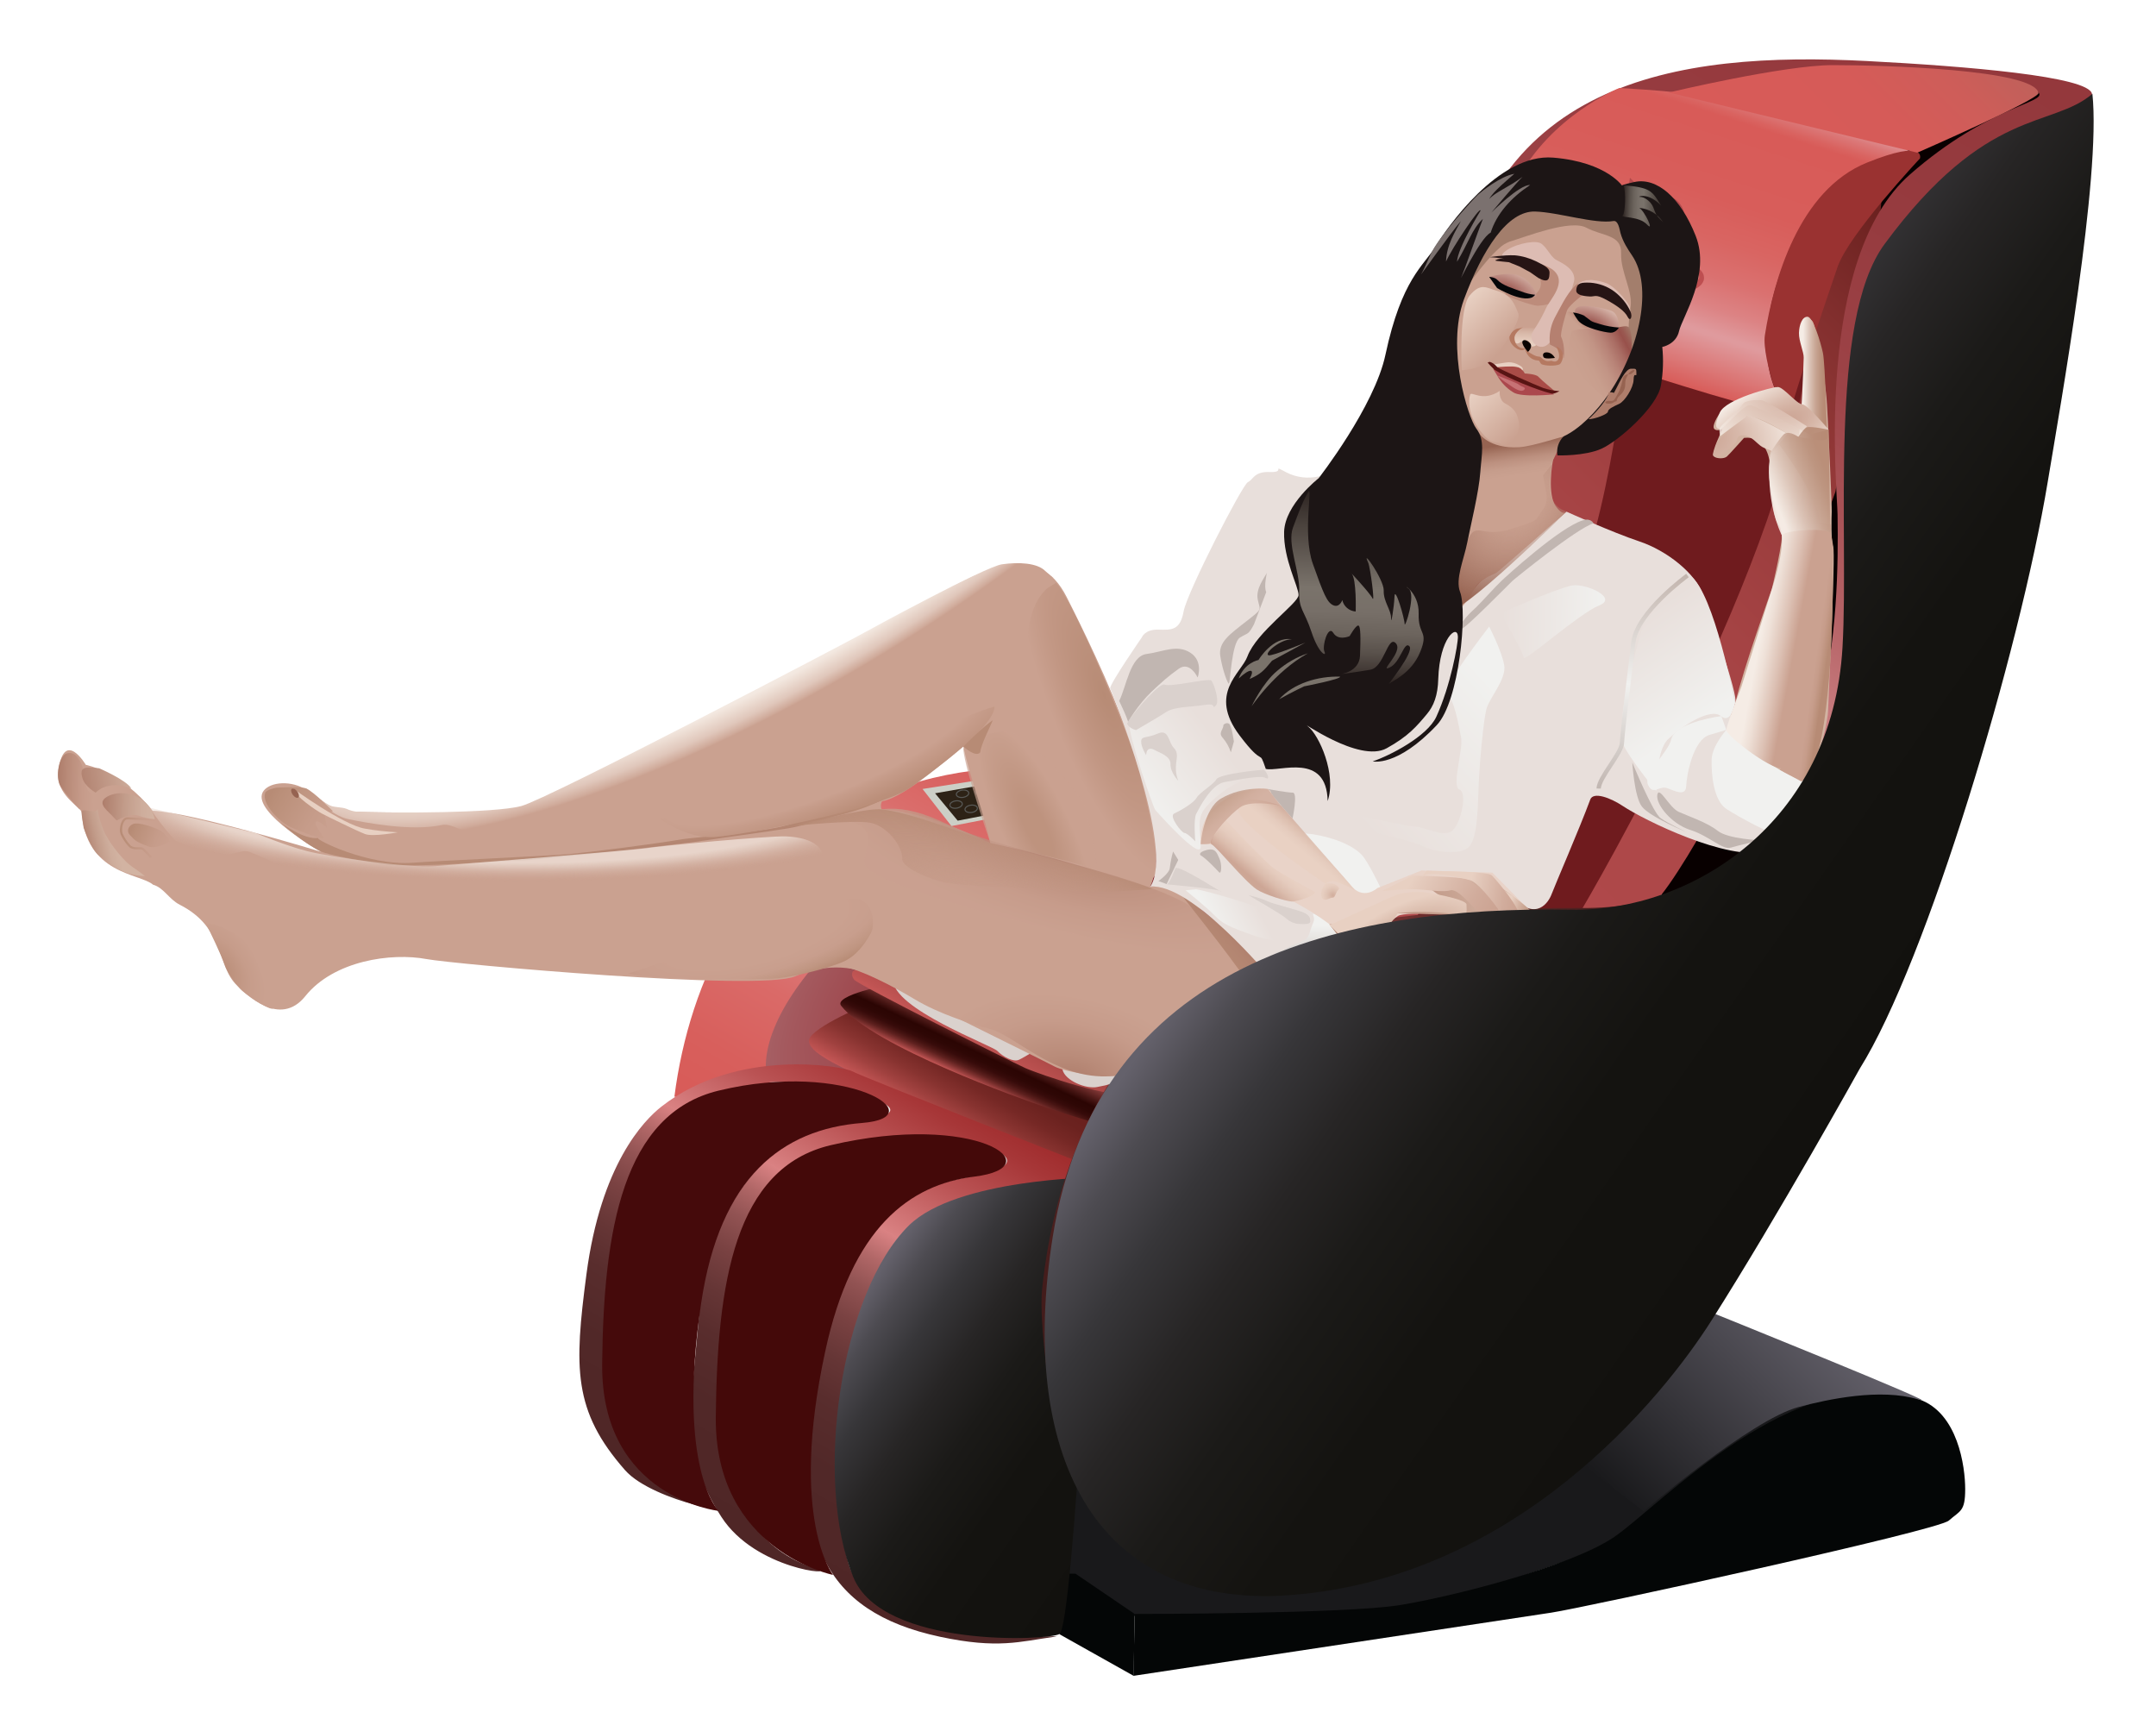 <?xml version="1.0" encoding="utf-8"?>
<!-- Generator: Adobe Illustrator 21.0.2, SVG Export Plug-In . SVG Version: 6.00 Build 0)  -->
<svg version="1.1" id="Layer_1" xmlns="http://www.w3.org/2000/svg" xmlns:xlink="http://www.w3.org/1999/xlink" x="0px" y="0px"
	 viewBox="0 0 1000 800" style="enable-background:new 0 0 1000 800;" xml:space="preserve">
<style type="text/css">
	.st0{fill:#080000;}
	.st1{fill:#19191B;}
	.st2{fill:#040606;}
	.st3{fill:url(#SVGID_1_);}
	.st4{fill:url(#SVGID_2_);}
	.st5{fill:#6F1B1E;}
	.st6{fill:url(#SVGID_3_);}
	.st7{fill:url(#SVGID_4_);}
	.st8{fill:#9A3231;}
	.st9{fill:url(#SVGID_5_);}
	.st10{fill:url(#SVGID_6_);}
	.st11{fill:url(#SVGID_7_);}
	.st12{fill:url(#SVGID_8_);}
	.st13{fill:url(#SVGID_9_);}
	.st14{fill:#EFEFEF;}
	.st15{fill:url(#SVGID_10_);}
	.st16{fill:url(#SVGID_11_);}
	.st17{fill:#440909;}
	.st18{fill:#450A0B;}
	.st19{fill:#CCCFC6;}
	.st20{fill:#2D2216;}
	.st21{fill:#7F1C25;}
	.st22{fill:url(#SVGID_12_);}
	.st23{fill:none;stroke:#585957;stroke-width:0.5;stroke-miterlimit:10;}
	.st24{fill:url(#SVGID_13_);}
	.st25{fill:url(#SVGID_14_);}
	.st26{fill:url(#SVGID_15_);}
	.st27{fill:url(#SVGID_16_);}
	.st28{fill:#DAD1CD;}
	.st29{fill:#CAA190;}
	.st30{fill:url(#SVGID_17_);}
	.st31{fill:url(#SVGID_18_);}
	.st32{fill:url(#SVGID_19_);}
	.st33{opacity:0.81;fill:url(#SVGID_20_);enable-background:new    ;}
	.st34{fill:url(#SVGID_21_);}
	.st35{fill:url(#SVGID_22_);}
	.st36{opacity:0.68;fill:url(#SVGID_23_);enable-background:new    ;}
	.st37{fill:url(#SVGID_24_);}
	.st38{fill:url(#SVGID_25_);}
	.st39{fill:#E8D0C2;}
	.st40{opacity:0.66;fill:url(#SVGID_26_);enable-background:new    ;}
	.st41{fill:url(#SVGID_27_);}
	.st42{fill:url(#SVGID_28_);}
	.st43{fill:#B78B75;}
	.st44{fill:#966351;}
	.st45{fill:url(#SVGID_29_);}
	.st46{fill:url(#SVGID_30_);}
	.st47{fill:url(#SVGID_31_);}
	.st48{fill:none;stroke:url(#SVGID_32_);stroke-miterlimit:10;}
	.st49{fill:url(#SVGID_33_);}
	.st50{fill:url(#SVGID_34_);}
	.st51{fill:url(#SVGID_35_);}
	.st52{fill:#E8DFDB;}
	.st53{fill:url(#SVGID_36_);}
	.st54{fill:#F1F1EF;}
	.st55{fill:url(#SVGID_37_);}
	.st56{fill:#C1B6B1;}
	.st57{fill:url(#SVGID_38_);}
	.st58{fill:url(#SVGID_39_);}
	.st59{fill:url(#SVGID_40_);}
	.st60{fill:none;stroke:url(#SVGID_41_);stroke-width:2;stroke-miterlimit:10;}
	.st61{fill:url(#SVGID_42_);}
	.st62{fill:#A37E6C;}
	.st63{fill:#A94C47;}
	.st64{fill:#AB484D;}
	.st65{fill:#C77275;}
	.st66{fill:#581413;}
	.st67{fill:#BD8C7B;}
	.st68{fill:url(#SVGID_43_);}
	.st69{fill:#DDBCB3;}
	.st70{fill:#B58070;}
	.st71{fill:url(#SVGID_44_);}
	.st72{fill:#B57961;}
	.st73{fill:#0A0200;}
	.st74{fill:url(#SVGID_45_);}
	.st75{fill:url(#SVGID_46_);}
	.st76{fill:url(#SVGID_47_);}
	.st77{fill:url(#SVGID_48_);}
	.st78{fill:url(#SVGID_49_);}
	.st79{fill:url(#SVGID_50_);}
	.st80{fill:#261414;}
	.st81{fill:#050608;}
	.st82{fill:#1C1515;}
	.st83{fill:url(#SVGID_51_);}
	.st84{fill:#AE7D6B;}
	.st85{fill:url(#SVGID_52_);}
	.st86{fill:url(#SVGID_53_);}
	.st87{fill:#7A736B;}
	.st88{fill:#7B716F;}
	.st89{fill:#E9D3C8;}
	.st90{fill:url(#SVGID_54_);}
	.st91{opacity:0.86;fill:url(#SVGID_55_);enable-background:new    ;}
	.st92{opacity:0.91;fill:url(#SVGID_56_);enable-background:new    ;}
	.st93{opacity:0.66;fill:url(#SVGID_57_);enable-background:new    ;}
	.st94{opacity:0.77;fill:url(#SVGID_58_);enable-background:new    ;}
	.st95{fill:url(#SVGID_59_);}
	.st96{fill:url(#SVGID_60_);}
	.st97{fill:url(#SVGID_61_);}
	.st98{fill:url(#SVGID_62_);}
	.st99{fill:#D2B3A2;}
	.st100{fill:url(#SVGID_63_);}
	.st101{fill:url(#SVGID_64_);}
	.st102{fill:url(#SVGID_65_);}
	.st103{fill:url(#SVGID_66_);}
	.st104{fill:url(#SVGID_67_);}
	.st105{opacity:0.82;fill:url(#SVGID_68_);enable-background:new    ;}
	.st106{opacity:0.9;fill:url(#SVGID_69_);enable-background:new    ;}
	.st107{fill:url(#SVGID_70_);}
</style>
<title>chair-lady-01-dark</title>
<g>
	<polygon class="st0" points="949.6,37.8 871.2,70.6 769.9,417.2 843,406 	"/>
	<polygon class="st1" points="498.2,681.8 494.7,729.8 526.3,749.5 659.8,746.8 767.5,709.9 861.2,647.2 890.3,649 863.5,637.9 
		730.6,667.2 590.1,692.9 	"/>
	<polygon class="st2" points="498.8,729.8 526.3,748.5 525.8,777.2 491.4,757.9 494.7,729.8 	"/>
	<path class="st2" d="M526.3,748.5l-0.6,28.7c0,0,178-26.9,193.8-29.3s179.1-38,184.4-42.7s7.6-4.1,7.6-14.6s-3.4-35.3-21.3-41.6
		c-56.6-19.9-121.6,50.7-142.1,64.2s-73.8,27.1-98.9,31.2S526.3,748.5,526.3,748.5z"/>
	
		<linearGradient id="SVGID_1_" gradientUnits="userSpaceOnUse" x1="855.291" y1="186.822" x2="761.701" y2="93.222" gradientTransform="matrix(1 0 0 -1 0 800)">
		<stop  offset="1.000000e-02" style="stop-color:#64616B"/>
		<stop  offset="1" style="stop-color:#19191B"/>
	</linearGradient>
	<path class="st3" d="M789.2,606.8l-54.8,72.6l27.9,21.5c0,0,49.8-42.5,72-48.4c13.6-3.6,37.9-8.8,55.4-3.5S789.2,606.8,789.2,606.8
		z"/>
	
		<linearGradient id="SVGID_2_" gradientUnits="userSpaceOnUse" x1="598.138" y1="365.413" x2="907.095" y2="674.371" gradientTransform="matrix(1 0 0 -1 0 800)">
		<stop  offset="1.000000e-02" style="stop-color:#B0494B"/>
		<stop  offset="0.36" style="stop-color:#AE4849"/>
		<stop  offset="0.56" style="stop-color:#A54344"/>
		<stop  offset="0.72" style="stop-color:#983B3B"/>
		<stop  offset="0.86" style="stop-color:#84302F"/>
		<stop  offset="0.99" style="stop-color:#6B211F"/>
		<stop  offset="1" style="stop-color:#68201D"/>
	</linearGradient>
	<path class="st4" d="M609.1,424.8c0,0,17-62.6,22.2-68.5s39.8-63.8,44.5-75.5s49.8-109.5,50.3-114.2s2.9-16.4,2.9-16.4
		s140.5-58.6,143.4-59.1s-21.1,137-21.1,137s-46.2,127.6-53.3,141.7s-23.4,42.1-31,49.2s-161.3,21.5-164.8,19.8
		S609.1,424.8,609.1,424.8z"/>
	<path class="st5" d="M656.9,426l76.7-4.1c0,0,99.9-169.2,104-259.3c1.4-31.6-82.3-4.7-82.3-4.7s-9.4,89-26.9,118.2
		C711.5,304.2,656.9,426,656.9,426z"/>
	
		<linearGradient id="SVGID_3_" gradientUnits="userSpaceOnUse" x1="471.989" y1="199.504" x2="838.255" y2="833.885" gradientTransform="matrix(1 0 0 -1 0 800)">
		<stop  offset="0" style="stop-color:#D85B58"/>
		<stop  offset="4.000000e-02" style="stop-color:#D85F5C"/>
		<stop  offset="9.000000e-02" style="stop-color:#DA6A68"/>
		<stop  offset="0.13" style="stop-color:#DC7C7C"/>
		<stop  offset="0.18" style="stop-color:#DE9598"/>
		<stop  offset="0.19" style="stop-color:#DF9A9D"/>
		<stop  offset="0.19" style="stop-color:#DE9193"/>
		<stop  offset="0.21" style="stop-color:#DC7D7D"/>
		<stop  offset="0.23" style="stop-color:#DA6E6C"/>
		<stop  offset="0.26" style="stop-color:#D96361"/>
		<stop  offset="0.29" style="stop-color:#D85D5A"/>
		<stop  offset="0.39" style="stop-color:#D85B58"/>
		<stop  offset="0.5" style="stop-color:#DE9294"/>
		<stop  offset="0.51" style="stop-color:#DF9A9D"/>
		<stop  offset="0.56" style="stop-color:#CC8184"/>
		<stop  offset="0.62" style="stop-color:#B8676A"/>
		<stop  offset="0.69" style="stop-color:#A85256"/>
		<stop  offset="0.76" style="stop-color:#9D4347"/>
		<stop  offset="0.86" style="stop-color:#963B3F"/>
		<stop  offset="1" style="stop-color:#94383C"/>
	</linearGradient>
	<path class="st6" d="M970.3,43.5c-1.6-8.1-58.2-12.8-104.4-15.2c-87.2-4.5-180.9,7.8-193,126.3c-10,97.9,9.2,157.5-86.8,192.6
		c-55.5,20.3-119.4-6.6-183.2,24.2c-56.4,27.2-83.1,82.7-90.1,137.2C405.7,527.2,301.8,494,420,412c19.2-13.3,79.2-48.8,191.7-20.7
		c6.8,1.7,67.1-111.2,84.7-153.4c3.9-9.4,28.2-51.2,29.3-61.7c3.5-34,51.8-135.3,78-139.4c39.9-6.3,131.3-6.6,141.9,6.2
		c3.8,4.7-23.6,6.2-59.7,37.9c-44.5,39-33.8,144.8-33.6,157.7c0.7,46.4-1.3,143.3-69.5,172.2c1.2,0.4,2.3,0.8,3.4,1.2
		c44.5-20.1,68.1-59.5,70.7-109.5c2-39.8-6-132.1,17-180.7C903.1,60.1,972.4,54.2,970.3,43.5z"/>
	
		<linearGradient id="SVGID_4_" gradientUnits="userSpaceOnUse" x1="763.936" y1="626.197" x2="806.726" y2="757.889" gradientTransform="matrix(1 0 0 -1 0 800)">
		<stop  offset="0" style="stop-color:#D85B58"/>
		<stop  offset="8.000000e-02" style="stop-color:#DB7776"/>
		<stop  offset="0.19" style="stop-color:#DF9A9D"/>
		<stop  offset="0.2" style="stop-color:#DF9A9D"/>
		<stop  offset="0.28" style="stop-color:#DC8384"/>
		<stop  offset="0.38" style="stop-color:#DA7170"/>
		<stop  offset="0.5" style="stop-color:#D96562"/>
		<stop  offset="0.64" style="stop-color:#D85D5A"/>
		<stop  offset="0.9" style="stop-color:#D85B58"/>
		<stop  offset="0.92" style="stop-color:#D96360"/>
		<stop  offset="0.96" style="stop-color:#DB7878"/>
		<stop  offset="1" style="stop-color:#DF9A9D"/>
	</linearGradient>
	<path class="st7" d="M751.1,40.8c0,0,20.9,1.2,27,2.2c28.4,4.6,110.1,25.6,110.1,25.6s-42.3,14.3-57.6,46.5s-14,61.4-1.2,74.9
		c9.4,10-126.5-36.3-126.5-36.3s-15.2-39.2,0.6-69.7S751.1,40.8,751.1,40.8z"/>
	<path class="st8" d="M890.5,73.5c0,0-33,35.1-38.2,50.3s-19.3,56.8-21.6,66.1s-13.8-24-12.1-34.5c4-25.3,15.7-67.3,47.4-80
		C893.8,64.2,890.5,73.5,890.5,73.5z"/>
	
		<linearGradient id="SVGID_5_" gradientUnits="userSpaceOnUse" x1="903.049" y1="800.149" x2="816.993" y2="714.102" gradientTransform="matrix(1 0 0 -1 0 800)">
		<stop  offset="1.000000e-02" style="stop-color:#C1605A"/>
		<stop  offset="0.21" style="stop-color:#CE5D59"/>
		<stop  offset="0.48" style="stop-color:#D65B58"/>
		<stop  offset="1" style="stop-color:#D85B58"/>
	</linearGradient>
	<path class="st9" d="M774,42.9c0,0,53.3-12.7,76.1-12.7s93.2,1.9,95.4,12.9c0.6,2.9-56.2,27.7-56.2,27.7L774,42.9z"/>
	
		<radialGradient id="SVGID_6_" cx="453.747" cy="243.927" r="105.04" gradientTransform="matrix(0.5 0.87 1.73 -1 -158.06 288.73)" gradientUnits="userSpaceOnUse">
		<stop  offset="0" style="stop-color:#952D34"/>
		<stop  offset="0.19" style="stop-color:#973239"/>
		<stop  offset="0.42" style="stop-color:#9C4147"/>
		<stop  offset="0.67" style="stop-color:#A4595E"/>
		<stop  offset="0.93" style="stop-color:#AF7A7E"/>
		<stop  offset="1" style="stop-color:#B38588"/>
		<stop  offset="1" style="stop-color:#B28386"/>
	</radialGradient>
	<path class="st10" d="M355.2,495.5c-1.2-41,76.1-110.1,141.7-110.1s73.8,8.2,100.7-1.2l26.9-9.4l-17.5,59.8l-211.9,62
		C395.2,496.8,355.5,505.5,355.2,495.5z"/>
	
		<linearGradient id="SVGID_7_" gradientUnits="userSpaceOnUse" x1="433.433" y1="280.05" x2="453.039" y2="314.004" gradientTransform="matrix(1 0 0 -1 0 800)">
		<stop  offset="1.000000e-02" style="stop-color:#C45655"/>
		<stop  offset="2.000000e-02" style="stop-color:#C05453"/>
		<stop  offset="0.2" style="stop-color:#A0413F"/>
		<stop  offset="0.38" style="stop-color:#883330"/>
		<stop  offset="0.57" style="stop-color:#762825"/>
		<stop  offset="0.77" style="stop-color:#6B221F"/>
		<stop  offset="1" style="stop-color:#68201D"/>
	</linearGradient>
	<path class="st11" d="M375.3,482.2c1.2-5.9,28.1-17,28.1-17s41.6,27.5,62,37.5c20.5,10,38,18.2,42.7,15.8s-4.7,20.5-6.4,21.7
		s-94.2-36.9-102.5-41S374.1,488,375.3,482.2z"/>
	
		<linearGradient id="SVGID_8_" gradientUnits="userSpaceOnUse" x1="446.372" y1="300.778" x2="456.775" y2="323.082" gradientTransform="matrix(1 0 0 -1 0 800)">
		<stop  offset="0" style="stop-color:#C45655"/>
		<stop  offset="6.000000e-02" style="stop-color:#9C4140"/>
		<stop  offset="0.12" style="stop-color:#7A2F2D"/>
		<stop  offset="0.18" style="stop-color:#5D201E"/>
		<stop  offset="0.25" style="stop-color:#471412"/>
		<stop  offset="0.32" style="stop-color:#370B0A"/>
		<stop  offset="0.41" style="stop-color:#2E0705"/>
		<stop  offset="0.53" style="stop-color:#2B0503"/>
		<stop  offset="0.64" style="stop-color:#461513"/>
		<stop  offset="0.88" style="stop-color:#8B3D3C"/>
		<stop  offset="1" style="stop-color:#AF5251"/>
	</linearGradient>
	<path class="st12" d="M390.1,466.4c14.6,18.8,83.5,43.3,95.8,47.4c12.3,4.1,19.5,6.2,19.5,6.2l10.5-14.6c0,0-70.5-27.3-75.7-30.8
		s-27.5-18.1-27.5-18.1S386.5,461.6,390.1,466.4z"/>
	
		<linearGradient id="SVGID_9_" gradientUnits="userSpaceOnUse" x1="468.554" y1="303.647" x2="520.26" y2="393.214" gradientTransform="matrix(1 0 0 -1 0 800)">
		<stop  offset="1.000000e-02" style="stop-color:#C45655"/>
		<stop  offset="2.000000e-02" style="stop-color:#C05453"/>
		<stop  offset="0.2" style="stop-color:#A0413F"/>
		<stop  offset="0.38" style="stop-color:#883330"/>
		<stop  offset="0.57" style="stop-color:#762825"/>
		<stop  offset="0.77" style="stop-color:#6B221F"/>
		<stop  offset="1" style="stop-color:#68201D"/>
	</linearGradient>
	<path class="st13" d="M395.6,450.4c0,0,25.2-12.6,30.6-12.6s117.7,4.5,123.7,5.3s45,6.8,45,6.8l-72,56.7
		c-4.8,3.8-40.8-8.3-47.4-11.3s-77.5-38.6-79.3-40.9S395.6,450.4,395.6,450.4z"/>
	<polygon class="st14" points="392,515 410,505.7 476,535 454,549 	"/>
	
		<linearGradient id="SVGID_10_" gradientUnits="userSpaceOnUse" x1="465.178" y1="283.976" x2="348.743" y2="82.297" gradientTransform="matrix(1 0 0 -1 0 800)">
		<stop  offset="1.000000e-02" style="stop-color:#A02C2D"/>
		<stop  offset="7.000000e-02" style="stop-color:#A73738"/>
		<stop  offset="0.18" style="stop-color:#BA5354"/>
		<stop  offset="0.32" style="stop-color:#D98182"/>
		<stop  offset="0.32" style="stop-color:#DA8283"/>
		<stop  offset="0.33" style="stop-color:#D47E7F"/>
		<stop  offset="0.38" style="stop-color:#B16767"/>
		<stop  offset="0.44" style="stop-color:#925353"/>
		<stop  offset="0.51" style="stop-color:#7A4242"/>
		<stop  offset="0.59" style="stop-color:#663636"/>
		<stop  offset="0.67" style="stop-color:#592D2D"/>
		<stop  offset="0.79" style="stop-color:#512828"/>
		<stop  offset="1" style="stop-color:#4F2626"/>
	</linearGradient>
	<path class="st15" d="M306.8,513.2c35.1-27.5,84.3-18.7,88.4-16.4S514,544.2,514,544.2s-70.6,8.2-91.3,24
		c-24.6,18.7-44.9,101.9-29.1,156.9c12,41.6,107.9,32.3,95.4,34c-16,2.2-26.1,5.7-52.9,0c-55-11.7-68.7-46.8-58.1-110.6
		S406.9,553,448.5,546c43.8-7.4-1.2-19.3-18.7-19.3c-53.3,0-84.3,26.3-91.9,69.7s-12.6,114.3,40.6,131.1c11.1,3.5-27.9,0.8-43.9-24
		c-19.7-30.4-13.7-53.3-10.3-94.2c3.4-41.8,26-83.1,66.9-88c56.6-6.7-13.5-18.9-28.7-19.5s-70,8.5-79.8,81.3
		c-7.3,54.8,1.4,101.7,35.3,111.6s-14.7,2.4-28.1-12.9c-24.2-27.5-23.6-47.5-17.9-90.8C278.7,540.1,298.6,519.6,306.8,513.2z"/>
	
		<linearGradient id="SVGID_11_" gradientUnits="userSpaceOnUse" x1="396.304" y1="197.345" x2="533.122" y2="101.546" gradientTransform="matrix(1 0 0 -1 0 800)">
		<stop  offset="1.000000e-02" style="stop-color:#64616B"/>
		<stop  offset="9.000000e-02" style="stop-color:#4D4B51"/>
		<stop  offset="0.2" style="stop-color:#373639"/>
		<stop  offset="0.33" style="stop-color:#272525"/>
		<stop  offset="0.47" style="stop-color:#1B1A18"/>
		<stop  offset="0.65" style="stop-color:#141310"/>
		<stop  offset="1" style="stop-color:#12110E"/>
	</linearGradient>
	<path class="st16" d="M508,546c0,0-64.3,0.7-86.3,22.2c-31.9,31.2-44.5,118.2-25.9,163.3c13.6,33,90.9,29.3,95.6,26.3
		C498,753.8,508,546,508,546z"/>
	<path class="st17" d="M386.4,730.4c0,0-55-11.1-54.4-73.2s8.7-115.6,53.3-126.1c67.3-15.8,103.7,10,66.5,14.6
		c-29.7,3.7-56.7,23.3-69.1,81.3C365.9,704.6,386.4,730.4,386.4,730.4z"/>
	<path class="st18" d="M333.3,700.7c0,0-54.6-6-54-68.1s9.6-116.1,54-126.8c59.9-14.5,100.8,12.3,66.5,15
		c-36.9,2.9-65.9,25-74.6,83.6C313.8,681.8,333.3,700.7,333.3,700.7z"/>
	<polygon class="st19" points="427.9,365.9 492.2,355.8 507.6,370.2 441.3,383.1 	"/>
	<polygon class="st20" points="433.7,367.9 487.6,358.5 499.7,369.9 444.2,380.6 	"/>
	<path class="st21" d="M600.9,448.7c0,0,15.5-32.4,15.5-40.9s-8.2-15.8-22.2-23s-95.4-12.4-113.6-10.9
		c-16.6,1.4-26.6,44.3-30.8,64.4C470.5,443.3,602.8,448.7,600.9,448.7z"/>
	
		<linearGradient id="SVGID_12_" gradientUnits="userSpaceOnUse" x1="582.307" y1="358.117" x2="649.744" y2="241.309" gradientTransform="matrix(1 0 0 -1 0 800)">
		<stop  offset="1.000000e-02" style="stop-color:#934241"/>
		<stop  offset="6.000000e-02" style="stop-color:#843B3A"/>
		<stop  offset="0.17" style="stop-color:#6C2F2E"/>
		<stop  offset="0.3" style="stop-color:#582625"/>
		<stop  offset="0.45" style="stop-color:#4B201F"/>
		<stop  offset="0.64" style="stop-color:#431C1B"/>
		<stop  offset="1" style="stop-color:#411B1A"/>
	</linearGradient>
	<path class="st22" d="M733.7,421.1C608.4,420.7,581,442.5,565.3,452c-71.4,42.7-80.1,129.5-81.9,145.4s4.4,54.9,4.4,54.9
		c-2-17.6-12-89.9,30.1-147.9c67.2-92.7,160.8-69.9,218.8-77.7c15.7-2,31.1-6.2,45.6-12.6c-1.1-0.4-2.2-0.8-3.4-1.2
		C766.2,418.2,751.2,421.2,733.7,421.1z"/>
	<ellipse transform="matrix(0.989 -0.148 0.148 0.989 -49.527 70.023)" class="st23" cx="446.4" cy="368.2" rx="2.9" ry="1.7"/>
	<ellipse transform="matrix(0.989 -0.148 0.148 0.989 -50.299 69.635)" class="st23" cx="443.4" cy="373.2" rx="2.9" ry="1.7"/>
	<ellipse transform="matrix(0.989 -0.148 0.148 0.989 -50.518 70.692)" class="st23" cx="450.4" cy="375.2" rx="2.9" ry="1.7"/>
	<ellipse transform="matrix(0.989 -0.148 0.148 0.989 -49.281 71.342)" class="st23" cx="455.4" cy="367.2" rx="2.9" ry="1.7"/>
	<ellipse transform="matrix(0.989 -0.148 0.148 0.989 -49.986 71.841)" class="st23" cx="458.4" cy="372.2" rx="2.9" ry="1.7"/>
	<ellipse transform="matrix(0.989 -0.148 0.148 0.989 -48.874 72.798)" class="st23" cx="465.4" cy="365.2" rx="2.9" ry="1.7"/>
	<ellipse transform="matrix(0.989 -0.148 0.148 0.989 -49.865 73.467)" class="st23" cx="469.4" cy="372.2" rx="2.9" ry="1.7"/>
	<ellipse transform="matrix(0.989 -0.148 0.148 0.989 -49.46 74.923)" class="st23" cx="479.4" cy="370.2" rx="2.9" ry="1.7"/>
	<ellipse transform="matrix(0.989 -0.148 0.148 0.989 -48.606 74.413)" class="st23" cx="476.4" cy="364.2" rx="2.9" ry="1.7"/>
	<ellipse transform="matrix(0.989 -0.148 0.148 0.989 -48.813 75.618)" class="st23" cx="484.4" cy="366.2" rx="2.9" ry="1.7"/>
	
		<linearGradient id="SVGID_13_" gradientUnits="userSpaceOnUse" x1="760.73" y1="672.255" x2="780.161" y2="705.907" gradientTransform="matrix(1 0 0 -1 0 800)">
		<stop  offset="1.000000e-02" style="stop-color:#BF4F51"/>
		<stop  offset="0.58" style="stop-color:#BD4E50"/>
		<stop  offset="0.9" style="stop-color:#B44B4D"/>
		<stop  offset="1" style="stop-color:#B0494B"/>
	</linearGradient>
	<path class="st24" d="M758.5,89v1.1v1.5c0.1,2,0.1,4,0.2,6c0.1,2,0.2,4,0.4,5.9s0.4,3.9,0.7,5.8s0.7,3.8,1.2,5.7
		c0.5,1.8,1,3.6,1.8,5.4c0.7,1.7,1.5,3.3,2.6,4.7c1,1.4,2.3,2.7,3.7,3.7c1.4,1,3,1.8,4.6,2.4c1.7,0.6,3.4,0.9,5.2,1
		c1.8,0.1,3.5,0,5.2-0.5c0.8-0.2,1.6-0.6,2.4-1c0.6-0.3,1.2-0.9,1.5-1.5c0.1-0.3,0.2-0.6,0.1-0.9c0-0.2-0.1-0.4-0.1-0.6
		c-0.1-0.2-0.1-0.4-0.2-0.5c-0.2-0.3-0.4-0.7-0.6-0.9c-0.3-0.3-0.6-0.6-0.9-0.8c-0.7-0.5-1.5-0.9-2.3-1.2c-0.9-0.3-1.7-0.6-2.6-0.8
		c-1.8-0.4-3.6-0.7-5.5-0.9c-1.9-0.2-3.7-0.3-5.6-0.3l0,0h-0.2l0.1-0.2c0.6-1,1.1-2,1.7-3c0.3-0.5,0.6-1,0.8-1.5l0.4-0.8l0.4-0.8
		c0.5-1,1-2,1.5-3.1s1-2.1,1.4-3.1s0.8-2.1,1.1-3.1c0.3-1,0.6-2.1,0.8-3.2c0.2-1,0.2-2,0.2-3.1c-0.1-0.9-0.3-1.9-0.7-2.7
		c-0.4-0.8-0.9-1.5-1.6-2.1c-0.7-0.6-1.5-1.1-2.3-1.5c-0.9-0.4-1.8-0.7-2.8-1c-1-0.3-2-0.5-3-0.7c-1-0.2-2.1-0.3-3.2-0.6
		c-1.1-0.3-2.2-0.6-3.2-1.1c-1.1-0.5-2.1-1-3-1.7L758.5,89z M756,82.4l2.4,2.5l0.2,0.2c0.2,0.2,0.3,0.3,0.5,0.5
		c0.4,0.3,0.8,0.6,1.2,0.8c0.8,0.5,1.7,1,2.6,1.3c0.5,0.2,0.9,0.3,1.4,0.5s1,0.3,1.4,0.4l0.7,0.2l0.4,0.1l0.4,0.1l0.8,0.1l0.8,0.2
		c1.1,0.2,2.2,0.5,3.3,0.8c1.1,0.3,2.2,0.8,3.2,1.3c1.1,0.5,2.1,1.2,3,2.1c0.9,0.9,1.7,2,2.2,3.2c0.5,1.2,0.8,2.5,0.8,3.8
		c0,0.6,0,1.3-0.1,1.9c-0.1,0.6-0.2,1.2-0.3,1.9c-0.3,1.2-0.6,2.4-1.1,3.5c-0.4,1.1-0.9,2.2-1.5,3.3c-0.5,1.1-1.1,2.1-1.8,3.1
		s-1.3,2-1.9,2.9s-1.4,1.9-2.1,2.8s-1.5,1.8-2.2,2.7l-0.1-0.2l0,0c1.9-0.3,3.8-0.4,5.7-0.4c0.5,0,1,0,1.4,0s1,0,1.4,0.1
		c1,0.1,1.9,0.1,2.9,0.3c1,0.1,1.9,0.3,2.9,0.6c1,0.3,1.9,0.6,2.8,1.1c0.5,0.3,0.9,0.6,1.3,1c0.4,0.4,0.8,0.9,1.1,1.4
		c0.1,0.3,0.3,0.5,0.4,0.8c0.1,0.3,0.2,0.6,0.2,0.9c0.1,0.7,0.1,1.4-0.2,2.1c-0.2,0.6-0.6,1.2-1,1.7c-0.4,0.4-0.9,0.8-1.4,1.2
		c-0.9,0.6-1.9,1.1-3,1.4c-1.9,0.6-4,0.9-6,0.8c-2,0-4-0.4-5.9-0.9c-1.9-0.6-3.8-1.5-5.4-2.6c-1.7-1.2-3.2-2.6-4.5-4.2
		c-1.3-1.7-2.3-3.5-3.1-5.4c-0.8-1.9-1.5-3.9-2-5.8c-0.5-2-0.9-4-1.3-6s-0.6-4-0.8-6.1s-0.3-4.1-0.4-6.1s-0.1-4.1-0.1-6.1
		c0-1,0-2,0.1-3.1c0-1,0.1-2,0.2-3.1L756,82.4z"/>
	
		<linearGradient id="SVGID_14_" gradientUnits="userSpaceOnUse" x1="750.627" y1="690.53" x2="753.657" y2="695.79" gradientTransform="matrix(1 0 0 -1 0 800)">
		<stop  offset="1.000000e-02" style="stop-color:#BF4F51"/>
		<stop  offset="0.58" style="stop-color:#BD4E50"/>
		<stop  offset="0.9" style="stop-color:#B44B4D"/>
		<stop  offset="1" style="stop-color:#B0494B"/>
	</linearGradient>
	<path class="st25" d="M752.2,110.4c0,0-0.1-0.4-0.3-1.1c-0.2-0.8-0.3-1.6-0.4-2.4c0-0.2,0-0.4-0.1-0.7s0-0.4,0-0.7
		c0-0.2,0-0.4,0.1-0.6c0-0.2,0.1-0.4,0.1-0.6c0-0.2,0.1-0.3,0.2-0.5l0.1-0.2l0.1-0.2c0-0.1,0.1-0.1,0.1-0.2v-0.1l0,0v0.1
		c0,0.1,0,0.1-0.1,0.2s-0.1,0.2-0.1,0.3s0,0.3-0.1,0.4s0,0.2,0,0.3s0,0.2,0,0.3s0,0.4,0,0.6s0,0.4,0,0.6s0,0.4,0,0.7
		c0,0.8,0.1,1.6,0.3,2.4c0.1,0.7,0.2,1.1,0.2,1.1L752.2,110.4z"/>
	
		<linearGradient id="SVGID_15_" gradientUnits="userSpaceOnUse" x1="749.429" y1="690.648" x2="751.669" y2="694.528" gradientTransform="matrix(1 0 0 -1 0 800)">
		<stop  offset="1.000000e-02" style="stop-color:#BF4F51"/>
		<stop  offset="0.58" style="stop-color:#BD4E50"/>
		<stop  offset="0.9" style="stop-color:#B44B4D"/>
		<stop  offset="1" style="stop-color:#B0494B"/>
	</linearGradient>
	<path class="st26" d="M752.1,110.9c-0.3-0.3-0.6-0.6-0.8-0.8c-0.3-0.3-0.5-0.7-0.8-1c-0.3-0.4-0.5-0.8-0.7-1.2
		c-0.1-0.2-0.2-0.4-0.3-0.7c-0.1-0.2-0.2-0.4-0.3-0.7c0-0.1-0.1-0.2-0.1-0.3s0-0.2-0.1-0.3c0-0.2-0.1-0.4-0.1-0.6c0-0.2,0-0.3,0-0.5
		c0-0.2,0-0.3,0-0.4s0.1-0.3,0.1-0.3l0,0c0,0,0,0.1,0,0.3s0,0.2,0,0.4v0.2v0.3c0,0.1,0,0.2,0.1,0.3s0,0.2,0.1,0.3s0.1,0.4,0.2,0.6
		s0.1,0.4,0.2,0.7s0.2,0.4,0.3,0.7c0.4,0.8,0.8,1.5,1.3,2.2c0.2,0.3,0.5,0.6,0.7,0.9L752.1,110.9z"/>
	
		<linearGradient id="SVGID_16_" gradientUnits="userSpaceOnUse" x1="753.498" y1="674.726" x2="759.188" y2="684.576" gradientTransform="matrix(1 0 0 -1 0 800)">
		<stop  offset="1.000000e-02" style="stop-color:#BF4F51"/>
		<stop  offset="0.58" style="stop-color:#BD4E50"/>
		<stop  offset="0.9" style="stop-color:#B44B4D"/>
		<stop  offset="1" style="stop-color:#B0494B"/>
	</linearGradient>
	<path class="st27" d="M760.3,128.9l-0.3-0.1c-0.3-0.1-0.6-0.2-0.9-0.4c-0.4-0.3-0.9-0.6-1.2-0.9c-0.5-0.5-0.9-0.9-1.3-1.5
		c-0.9-1.2-1.7-2.6-2.3-4c-0.6-1.4-1.1-2.9-1.5-4.3c-0.3-1.1-0.5-2.2-0.5-3.3c0-0.6,0-1.2,0.1-1.8c0-0.2,0.1-0.3,0.1-0.5V112v-0.1
		v-0.1c0-0.1,0-0.1,0-0.1l0,0h0.1c0.1,0,0.1,0,0.2,0c0.3,0.2,0.5,0.4,0.6,0.7c0,0.1,0.1,0.2,0.2,0.3l0.2,0.4c0.1,0.3,0.2,0.6,0.3,1
		c0.2,0.8,0.5,1.8,0.8,3.1s0.7,2.8,1.1,4.2c0.4,1.4,0.9,2.7,1.5,4c0.3,0.5,0.6,1.1,0.9,1.6c0.3,0.4,0.6,0.8,0.9,1.1
		c0.2,0.2,0.5,0.4,0.8,0.6L760.3,128.9z"/>
	<path class="st28" d="M414.2,454.2c-0.4,13.6,45.9,30.6,48.4,33.2s7.4,5.3,10,4.1s10.3-6,10.3-6l-47.4-23.1L414.2,454.2z"/>
	<path class="st28" d="M520.7,495.6c-2.1,7.4-6.6,7.4-11.7,8.5s-15.1-2.9-16.2-8.1c-2.2-10.2,9.1-7.3,16.7-7.1
		C510.2,488.9,520.7,495.6,520.7,495.6z"/>
	<path class="st29" d="M586.8,448.3c-1.3,0-7.8-11.2-11.8-12.6c-16.7-6-21.1-26.4-41.5-24.6c13.6-28.7-25.7-108.5-38.8-134.3
		s-36.4-11.3-41.5-10.2s-165,88.5-180.5,96.9s-44.8,13.8-47.3,13.7s-48.2-0.3-60.8-0.7s-16.3-6.9-23.7-10.9s-16.8-2.6-19.1,1.9
		c-4.7,9.4,27,27.5,27,27.5s-60.2-18.4-78-19c-14.6-18.2-31-21.3-31-21.3s-9.8-16.6-12.7,2.2c-1.6,10.1,7.1,15.4,10.8,19.4
		c1.6,29.2,27,28.7,33.1,34c5,1.4,7.3,6.7,12.4,9.3c21.2,10.8,16.8,28.4,26.7,37.6c3.9,3.7,19.6,19.6,31.5,4.8
		c13.2-16.5,39.9-20.3,56.3-17.2c12.4,2.3,154.2,15.1,170.9,8c19.3-8.3,33-1.5,33-1.5s82.3,40.6,87.3,43.3s25.1,5.9,32.8,3.6
		s42.4-17.7,45-18.4c2.7-5.4,15.6-12.6,17.5-17.6s7.5-8.6,7.5-8.6l0.2-5.1L586.8,448.3z M409.1,375.4c-0.8-0.5-0.6-3.2,0.1-3.8
		c11.5-2.2,32.4-21.8,37.6-25.4c3.3,15.3,9.2,29.4,12.5,44.8C444.4,384.1,425.6,376,409.1,375.4z"/>
	
		<linearGradient id="SVGID_17_" gradientUnits="userSpaceOnUse" x1="277.651" y1="391.958" x2="276.431" y2="399.128" gradientTransform="matrix(1 3.175965e-02 3.175965e-02 -1 -12.771 782.561)">
		<stop  offset="0" style="stop-color:#AE7D6B"/>
		<stop  offset="0.42" style="stop-color:#B38571"/>
		<stop  offset="1" style="stop-color:#B78B75"/>
	</linearGradient>
	<path class="st30" d="M147.6,388.6c-2.1,0.4,23,13.1,44,11.5c11.4-0.9,62.2-3.1,72.4-4c8.8-0.8,38.6-4.5,53.1-7
		c2.2-0.4,37.7-3.4,47.5-6.3c11.5-3.4,47.3-13,52.6-15.4c1.8-0.8-5.9,2.7-11.7,5.3c-5.8,2.5-11.8,4.4-17.9,5.8
		c0,0-15.5,4.6-21.7,5.6c-12.7,2.1-28.9,4.1-35.6,5.2c-12.7,2.1-84,10-89,9.8s-48.3,3.5-62.2,1.8c-8-1-26.6-4.3-30.2-6
		c-8.7-4.1-18.6-13.3-18.6-13.3S141.2,389.7,147.6,388.6z"/>
	
		<radialGradient id="SVGID_18_" cx="424.094" cy="853.545" r="138.48" gradientTransform="matrix(0.93 -0.36 -9.000000e-02 -0.24 61.7 707.4)" gradientUnits="userSpaceOnUse">
		<stop  offset="0.55" style="stop-color:#CAA190"/>
		<stop  offset="0.61" style="stop-color:#C69C8A"/>
		<stop  offset="0.83" style="stop-color:#BB8F7A"/>
		<stop  offset="1" style="stop-color:#B78B75"/>
	</radialGradient>
	<path class="st31" d="M306.3,379.8c8.9-2.2,58.6-9.5,72.8-16.7s72-33.2,82.2-35.4c-0.3,10.1-30.7,31.3-37.9,36.8
		c-14.3,11-79.3,22.8-92,23.7S306.3,379.8,306.3,379.8z"/>
	
		<radialGradient id="SVGID_19_" cx="486.403" cy="184.31" r="90.71" gradientTransform="matrix(0.36 0.93 0.27 -0.1 287.33 -111.49)" gradientUnits="userSpaceOnUse">
		<stop  offset="0" style="stop-color:#B78B75"/>
		<stop  offset="0.62" style="stop-color:#C29784"/>
		<stop  offset="1" style="stop-color:#CAA190"/>
	</radialGradient>
	<path class="st32" d="M489.8,270.3c8.6,9.1,34.5,72.1,37.9,84.9s9,35.7,8.6,48.4c-0.2,7.6-12.9,5.9-19.1,1.9
		c-3.8-2.5-33-77.1-37.7-89.9s-4.2-33.8,6.4-42.9C486.4,272.3,489.8,270.3,489.8,270.3z"/>
	
		<radialGradient id="SVGID_20_" cx="465.919" cy="516.992" r="110.86" gradientTransform="matrix(0.96 0.29 9.000000e-02 -0.31 -5.52 418.65)" gradientUnits="userSpaceOnUse">
		<stop  offset="0" style="stop-color:#AE7D6B"/>
		<stop  offset="0.27" style="stop-color:#B98B79"/>
		<stop  offset="0.68" style="stop-color:#C69B8A"/>
		<stop  offset="1" style="stop-color:#CAA190"/>
	</radialGradient>
	<path class="st33" d="M440.6,382.8c14.1,6.9,46.6,14.6,54,16.9c8.8,2.8,39,10.1,55.3,19.2c8.7,4.9,14.5,18.5,17,21.1
		c-9,11.3-163.9-26.5-166-39.5c-1.1-6.4,10.7-18.7-14.5-20.7C407.9,375.4,415.6,370.6,440.6,382.8z"/>
	
		<linearGradient id="SVGID_21_" gradientUnits="userSpaceOnUse" x1="575.513" y1="369.576" x2="563.122" y2="358.296" gradientTransform="matrix(1 3.175965e-02 3.175965e-02 -1 -12.771 782.561)">
		<stop  offset="0" style="stop-color:#AE7D6B"/>
		<stop  offset="0.42" style="stop-color:#B38571"/>
		<stop  offset="1" style="stop-color:#B78B75"/>
	</linearGradient>
	<path class="st34" d="M546.1,412.7c0,0,23.5,19.8,27.2,21.1s8.7,6.6,11.1,9.2s2.6-2.5,6.2,2.7s1.1,6.4-2.9,12.6
		s-14.5,17.3-17.1,18.5s14.3-11,7.1-22.6C572.3,445.6,546.1,412.7,546.1,412.7z"/>
	
		<radialGradient id="SVGID_22_" cx="485.55" cy="330.813" r="65.8" gradientTransform="matrix(0.97 0.23 0.13 -0.57 -15.87 577.76)" gradientUnits="userSpaceOnUse">
		<stop  offset="0" style="stop-color:#AE7D6B"/>
		<stop  offset="0.27" style="stop-color:#B98B79"/>
		<stop  offset="0.68" style="stop-color:#C69B8A"/>
		<stop  offset="1" style="stop-color:#CAA190"/>
	</radialGradient>
	<path class="st35" d="M404.9,428.5c11.4,0.4,31.4,8.6,43.9,14.1s114.9,15.1,115.4,39.2c-6.3-0.2-25.7,16.9-51.2,17.4
		c-24.3,0.5-42.5-19.1-53.8-22c-8.6-2.2-23.9-7.1-35-13.8s-24.9-13.5-32.5-15C400.8,439.8,407.2,434.9,404.9,428.5z"/>
	
		<radialGradient id="SVGID_23_" cx="236.46" cy="817.83" r="194.91" gradientTransform="matrix(1 1.000000e-02 0 -0.2 -1.65 530.85)" gradientUnits="userSpaceOnUse">
		<stop  offset="0.78" style="stop-color:#F5ECE5"/>
		<stop  offset="0.8" style="stop-color:#F3E8E0;stop-opacity:0.94"/>
		<stop  offset="0.84" style="stop-color:#ECDDD4;stop-opacity:0.8"/>
		<stop  offset="0.89" style="stop-color:#E2CBC0;stop-opacity:0.56"/>
		<stop  offset="0.96" style="stop-color:#D4B3A4;stop-opacity:0.24"/>
		<stop  offset="1" style="stop-color:#CAA190;stop-opacity:0"/>
	</radialGradient>
	<path class="st36" d="M381.8,398.6c-0.1,4.6-7.9,9.9-16.7,8.3s-52,2.1-66,3s-63.4,1.8-74.9,2.7s-49.4-0.3-54.5-0.5
		c-2.5-0.1-16.4-1.8-25.8-5.9c-5.1-2.3-10.3-4.2-15.7-5.6c0,0-7.2-3.5-12.5-5.5c-3.8-1.4-7.6,2-12.7,0.9c-13.8-3-20.1-4.4-22.6-7.1
		c-4-4.5-7.7-9.3-11-14.3l49.1,11.7c0,0,13.3,5.7,23.8,8.4c11.3,2.9,47.9,7.9,59.4,7c10.4-0.8,92.9-7.5,97.9-8.3
		c6.4-1.1,56.8-5.8,64.8-5.5C373.2,388.2,382,391,381.8,398.6z"/>
	
		<radialGradient id="SVGID_24_" cx="430.637" cy="884.667" r="286.87" gradientTransform="matrix(0.85 -0.53 -0.18 -0.29 158.59 700.31)" gradientUnits="userSpaceOnUse">
		<stop  offset="0.83" style="stop-color:#F5ECE5"/>
		<stop  offset="0.87" style="stop-color:#F3E8E0"/>
		<stop  offset="0.9" style="stop-color:#ECDCD2"/>
		<stop  offset="0.95" style="stop-color:#E0C7BB"/>
		<stop  offset="0.99" style="stop-color:#D0AB9B"/>
		<stop  offset="1" style="stop-color:#CAA190"/>
	</radialGradient>
	<path class="st37" d="M142,365.6c3.3,2.8,6.7,5.4,10.4,7.7c2,1.2,6.1,0.9,8.3,1.8c3.4,1.5,5.2,1.4,8.8,1.5
		c12.7,0.4,59.6,0.6,72.3-2.8s149.4-75.1,155.9-78.7s59.3-32.3,67-33.4s16.5-0.7,20.2,3.2s3.7,2.6,3.7,2.6s-6.5,4.9-18,7
		s-38.6,20.3-43.8,24c-5.9,4.1-140.5,74.1-146.9,76.4c-6,2.2-35.2,7.5-43.4,11.3c-5.1,2.4-6.4,2.3-12.7,2.1
		c-5.7-0.2-13.7-6.8-18.8-5.7c-14.1,3.1-35.4-1.1-43-2.6C153.6,378.6,141.6,366.5,142,365.6z"/>
	
		<linearGradient id="SVGID_25_" gradientUnits="userSpaceOnUse" x1="125.578" y1="419.584" x2="158.208" y2="401.305" gradientTransform="matrix(1 3.175965e-02 3.175965e-02 -1 -12.771 782.561)">
		<stop  offset="0" style="stop-color:#B78B75"/>
		<stop  offset="0.1" style="stop-color:#BA8F79"/>
		<stop  offset="0.61" style="stop-color:#C69C8A"/>
		<stop  offset="1" style="stop-color:#CAA190"/>
	</linearGradient>
	<path class="st38" d="M154.4,376.2c0,0-8.6-8.8-12.3-10.5c-2.3-1.1-13.9-0.4-13.9-0.4s-4.6,0.8-5.2,2.4
		c-1.8,4.9,6.5,13.5,11.8,15.9s13.5,5.2,15,5.2s-4.7-6.2-3.2-7.7c1-1,5,2.7,5,2.7l-1.1-6.4L154.4,376.2z"/>
	<path class="st39" d="M135.7,365.5c0,0,23.5,17.2,33.6,18.8c5,0.9,10.1,1.4,15.2,1.7c0,0-11.5,2.2-15.2,0.8s-17.5-8.2-20-9.5
		S136.8,369.3,135.7,365.5z"/>
	
		<radialGradient id="SVGID_26_" cx="716.715" cy="470.981" r="52.08" gradientTransform="matrix(-0.44 -0.9 -0.27 0.13 922.86 967.23)" gradientUnits="userSpaceOnUse">
		<stop  offset="0.29" style="stop-color:#B78B75"/>
		<stop  offset="0.88" style="stop-color:#C69D8B"/>
		<stop  offset="1" style="stop-color:#CAA190"/>
	</radialGradient>
	<path class="st40" d="M446.8,347.5c0.9,10.2,12.6,43.5,12.6,43.5s40.3,8.9,46.5,11.6s-0.7-16.5-1.7-25.4s-29.2-37.7-36.8-37.9
		S449.1,342.2,446.8,347.5z"/>
	
		<radialGradient id="SVGID_27_" cx="499.008" cy="472.824" r="172.17" gradientTransform="matrix(0.91 0.41 0.1 -0.22 25.16 351.5)" gradientUnits="userSpaceOnUse">
		<stop  offset="0" style="stop-color:#CAA190;stop-opacity:0"/>
		<stop  offset="0.12" style="stop-color:#C9A08F;stop-opacity:3.000000e-02"/>
		<stop  offset="0.27" style="stop-color:#C89E8D;stop-opacity:0.12"/>
		<stop  offset="0.44" style="stop-color:#C59B89;stop-opacity:0.28"/>
		<stop  offset="0.64" style="stop-color:#C19683;stop-opacity:0.49"/>
		<stop  offset="0.84" style="stop-color:#BC907C;stop-opacity:0.75"/>
		<stop  offset="1" style="stop-color:#B78B75"/>
	</radialGradient>
	<path class="st41" d="M368.3,383c0,0,28-2.9,35.5-1.4s14.9,10.6,14.7,16.9c-0.1,3.8,12.4,9.3,19.9,10.8s31.6,2.3,39.2,2.5
		s25.2,3.3,57,0.5c-12.5-5.5-75.4-21.4-75.4-21.4s-38.8-15.2-51.5-15.6C399,375.1,368.3,383,368.3,383z"/>
	
		<radialGradient id="SVGID_28_" cx="382.93" cy="616.349" r="79.67" gradientTransform="matrix(0.967 -0.255 -8.928789e-02 -0.338 34.6 737.264)" gradientUnits="userSpaceOnUse">
		<stop  offset="0.54" style="stop-color:#CAA190"/>
		<stop  offset="0.73" style="stop-color:#C89E8D"/>
		<stop  offset="0.88" style="stop-color:#C09682"/>
		<stop  offset="1" style="stop-color:#B78B75"/>
	</radialGradient>
	<path class="st42" d="M291.4,451.5c0,0,60.2-19.6,71.8-25.6s26.4-9.3,33.2-9.1c9.1,0.3,9.5,12.4,7.6,15.8
		c-2.9,5.5-7.2,10.8-12.4,13.2c-6.2,2.9-21.8,6.9-30.7,7.9S302.7,454.4,291.4,451.5z"/>
	<path class="st43" d="M460.5,334c-1.8,4.2-5.4,11.2-5.9,15c-2.2,2.4-7.8-2.8-7.8-2.8S456.6,336.4,460.5,334z"/>
	
		<ellipse transform="matrix(0.81 -0.586 0.586 0.81 -189.688 149.991)" class="st44" cx="136.9" cy="368" rx="1.3" ry="2.5"/>
	
		<linearGradient id="SVGID_29_" gradientUnits="userSpaceOnUse" x1="26.165" y1="420.179" x2="43.245" y2="420.179" gradientTransform="matrix(1 3.175965e-02 3.175965e-02 -1 -12.771 782.561)">
		<stop  offset="0" style="stop-color:#AE7D6B"/>
		<stop  offset="0.27" style="stop-color:#B98B79"/>
		<stop  offset="0.68" style="stop-color:#C69B8A"/>
		<stop  offset="1" style="stop-color:#CAA190"/>
	</linearGradient>
	<path class="st45" d="M38.4,356c-1.2-3.8-3.6-7.7-7.4-6.6s-5.4,11.2-3,15.1s7.3,9.1,8.5,10.4s0-1.3,1.2,1.3c0.2,0.5,0.6,1,1,1.3
		c1.3,1.1,3.1,0.8,4.1-1.2c0.1-0.2,0.2-0.4,0.2-0.5c0.9-2.2-0.1-3.4-0.1-4.5s1.3-2.5-1.2-3.8S38.4,356,38.4,356z"/>
	
		<linearGradient id="SVGID_30_" gradientUnits="userSpaceOnUse" x1="39.988" y1="389.778" x2="54.388" y2="393.678" gradientTransform="matrix(1 3.175965e-02 3.175965e-02 -1 -12.771 782.561)">
		<stop  offset="0" style="stop-color:#AE7D6B"/>
		<stop  offset="6.000000e-02" style="stop-color:#B18270"/>
		<stop  offset="0.43" style="stop-color:#C39D8B"/>
		<stop  offset="0.75" style="stop-color:#CEAD9C"/>
		<stop  offset="1" style="stop-color:#D2B3A2"/>
	</linearGradient>
	<path class="st46" d="M38.8,383.9c0,0,3.5,10.2,7.2,12.9s9.8,9.2,21.2,9.5c-4.9-4-6.2-4-9.9-7.9c-3.3-3.5-6.2-7.4-8.5-11.7
		c-2.7-5.9-3.5-10.2-3.4-11.5c-1.3,2.5-6.3-0.5-7.6,1C37.7,377.5,38.8,383.9,38.8,383.9z"/>
	
		<linearGradient id="SVGID_31_" gradientUnits="userSpaceOnUse" x1="61.146" y1="400.248" x2="80.026" y2="393.308" gradientTransform="matrix(1 3.175965e-02 3.175965e-02 -1 -12.771 782.561)">
		<stop  offset="0" style="stop-color:#B78B75"/>
		<stop  offset="0.1" style="stop-color:#BA8F79"/>
		<stop  offset="0.61" style="stop-color:#C69C8A"/>
		<stop  offset="1" style="stop-color:#CAA190"/>
	</linearGradient>
	<path class="st47" d="M79.1,390.3c0,0-2.4-3.9-4.9-5.2s-10-4.1-12.6-2.9s-2.7,3.7-1.4,5c2.5,2.6,2.6,3.1,8.7,5.4
		C72.7,393.9,79.1,390.3,79.1,390.3z"/>
	
		<linearGradient id="SVGID_32_" gradientUnits="userSpaceOnUse" x1="56.643" y1="394.833" x2="73.856" y2="398.202" gradientTransform="matrix(1 3.175965e-02 3.175965e-02 -1 -12.771 782.561)">
		<stop  offset="0" style="stop-color:#B78B75"/>
		<stop  offset="0.1" style="stop-color:#BA8F79"/>
		<stop  offset="0.61" style="stop-color:#C69C8A"/>
		<stop  offset="1" style="stop-color:#CAA190"/>
	</linearGradient>
	<path class="st48" d="M70,397.6c-1.1-1.4-2.4-2.7-3.7-3.9c-1.3-0.8-4.5,0.5-6.3-1.5c-1.5-1.6-2.7-3.5-3.6-5.5
		c-0.8-2.2,0.2-7.3,2.8-7.2s13.3,0.7,13.3,0.7"/>
	
		<radialGradient id="SVGID_33_" cx="71.319" cy="189.35" r="28.13" gradientTransform="matrix(0.54 0.84 0.52 -0.33 -34.78 452.12)" gradientUnits="userSpaceOnUse">
		<stop  offset="0" style="stop-color:#B78B75"/>
		<stop  offset="0.13" style="stop-color:#BB8F7A"/>
		<stop  offset="0.62" style="stop-color:#C69C8A"/>
		<stop  offset="1" style="stop-color:#CAA190"/>
	</radialGradient>
	<path class="st49" d="M95.6,428.8c2.6-2.5,21.3,7,22.4,13.4s5.5,13.2,7.1,16.7c1.2,2.6,3.5,9,1,8.9s-12.5-6.7-14.9-9.4
		s-6.1-7.8-7.2-11.6C103.2,444.4,96.7,430.2,95.6,428.8z"/>
	
		<linearGradient id="SVGID_34_" gradientUnits="userSpaceOnUse" x1="47.325" y1="410.271" x2="71.814" y2="410.271" gradientTransform="matrix(1 3.175965e-02 3.175965e-02 -1 -12.771 782.561)">
		<stop  offset="0" style="stop-color:#AE7D6B"/>
		<stop  offset="6.000000e-02" style="stop-color:#B18270"/>
		<stop  offset="0.43" style="stop-color:#C39D8B"/>
		<stop  offset="0.75" style="stop-color:#CEAD9C"/>
		<stop  offset="1" style="stop-color:#D2B3A2"/>
	</linearGradient>
	<path class="st50" d="M71.8,379.9c-0.8-3.7-2.9-6.9-6-9.1c-3.7-2.6-10-4.1-15.2-1.8c-6.2,2.9-1.5,6.3,1,8.9l2.5,2.6
		c0,0,6.5-3.6,10.2-2.2C66.8,379.2,69.3,379.8,71.8,379.9z"/>
	
		<linearGradient id="SVGID_35_" gradientUnits="userSpaceOnUse" x1="34.266" y1="420.519" x2="62.855" y2="426.108" gradientTransform="matrix(1 3.175965e-02 3.175965e-02 -1 -12.771 782.561)">
		<stop  offset="0" style="stop-color:#AE7D6B"/>
		<stop  offset="1" style="stop-color:#D2B3A2"/>
	</linearGradient>
	<path class="st51" d="M60.9,365.6c-2.4-3.9-14.9-9.3-14.9-9.3s-4.8-0.6-6.3-0.2s-2.6,1.2-1.4,5s6.1,6.5,6.1,6.5
		S49.6,361.4,60.9,365.6z"/>
	<path class="st52" d="M514.9,319.2c0.1-2.5,14.7-23.6,14.7-23.6s1.4-3.8,7.7-3.6s10.1,0.3,11.7-8.5s27.2-58.7,29.8-59.9
		s2.7-5,10.3-4.7s0.1-3.8,7.6,0.2c4.7,2.4,10.1,3,15.2,1.8L669,295c0,0,14.7-23.6,18.6-26s39-31.7,39-31.7s21.2,9.6,33.8,13.8
		s26.2,14.8,29.6,25s16.3,46.1,14.9,49.9s-6.7,12.5,5.7,21.7c13,9.7,29.9,14.9,31.2,13.7s-9.5,20-7.1,23.9s-6.8,7.5-15.5,9.6
		c-17.9,4.5-56.6-14.5-66.5-21.1c-5.7-3.8-13.7-6.8-15.1-3c-5,13.5-16.5,40-17.9,43.8s-6.9,12.6-17.8,2c-30.7-30.1-64,19.5-64,19.5
		s-51.9,38.9-57.3,47.6c-5.2,2.4-14.2-3-13.7-6.8c10.2-3.5,22.3-23.4,22.3-23.4s-36.6-44.3-55.7-42.3
		C545.4,393.7,514.9,319.2,514.9,319.2z"/>
	
		<linearGradient id="SVGID_36_" gradientUnits="userSpaceOnUse" x1="636.106" y1="415.281" x2="699.196" y2="477.392" gradientTransform="matrix(1 3.175965e-02 3.175965e-02 -1 -12.771 782.561)">
		<stop  offset="0" style="stop-color:#E8DFDB"/>
		<stop  offset="1" style="stop-color:#F1F1EF"/>
	</linearGradient>
	<path class="st53" d="M690.7,290.6c0,0,6,11.6,7,18s-6.8,15-8.2,20s-3.3,25.2-3.7,36.6s-0.7,24-4.7,27.8s-16.5,2-21.5-0.7
		s-49-13-51.6-11.8s0.2-5.1,6.5-4.9s36.5,7.5,41.6,7.7s13.8,5.5,17.7,1.8s6.9-17.5,3.1-18.9s1.9-19,0.8-24.1s-3.2-19.1-7-19.9
		S690.7,290.6,690.7,290.6z"/>
	<path class="st54" d="M609,386.9c10.1,1.6,20.1,5.7,23.7,10.9s8.4,15.5,8.4,15.5l-10.3,6l-30.6-33.3L609,386.9"/>
	<path class="st54" d="M798.4,332.1c-7.6,1-21.7,4.4-23.2,10.7s-13.2,16.1-10.8,21.2s5.1,0.2,8.8,1.5s8.7,4.1,8.9-1
		s3.2-21.5,10.9-23.7l7.7-2.3L798.4,332.1z"/>
	
		<linearGradient id="SVGID_37_" gradientUnits="userSpaceOnUse" x1="563.327" y1="456.958" x2="528.637" y2="428.558" gradientTransform="matrix(1 3.175965e-02 3.175965e-02 -1 -12.771 782.561)">
		<stop  offset="0" style="stop-color:#E8DFDB"/>
		<stop  offset="1" style="stop-color:#F1F1EF"/>
	</linearGradient>
	<path class="st55" d="M570.1,317.2c-3.2-0.1-14.5-3-14.5-3s-6.1-6.5-8.7-4.1s-12.9,7.2-13,11s-9.2,11.1-10,14.9s10.8,38.4,12,39.7
		s20.8,23.5,21,17.1s-2.1-12.7,1.8-17.7s15.7-14.7,22-13.2s17.6,4.4,17.6,4.4s-10.1-1.6-11.1-9.2S570.1,317.2,570.1,317.2"/>
	<path class="st56" d="M757.1,353.6c0,0,9.4,23.1,13.1,25.8s12.5,6.7,12.5,6.7s-17.5-7.2-21.2-12.1
		C758,369.4,757.1,353.6,757.1,353.6z"/>
	<path class="st56" d="M816.8,389.7c0,0-15.2-0.5-20.1-4.4s-13.7-6.8-18.1-8.8s-9.1-12.3-9.9-7.9s6.5,13.5,15.3,16.3
		s14.9,9.4,18.8,8.2S816.8,389.7,816.8,389.7z"/>
	<path class="st56" d="M587.3,274.6c-1.2-2.6,0.3-8.9,0.3-8.9c-1.3,2.5-5.3,7.4-4.2,12.5s2.4,3.9-5.4,10s-13,9.7-12,16.1
		s3.4,12.8,4,12.8s1.2-19,5.1-21.4s3.8-1.1,6.5-6.1"/>
	<path class="st56" d="M519.1,325.1c3.4-6.9,5.1-20.8,12.7-21.8s14.1-4.6,20.3-0.6s3.4,11.5,3.4,11.5s-3.6-7.7-8.7-4.1
		s-7.8,6.1-13,11s-11.9,14.8-10.6,14.9S519.1,325.1,519.1,325.1z"/>
	
		<linearGradient id="SVGID_38_" gradientUnits="userSpaceOnUse" x1="753.713" y1="517.15" x2="786.483" y2="473.32" gradientTransform="matrix(1 3.175965e-02 3.175965e-02 -1 -12.771 782.561)">
		<stop  offset="0" style="stop-color:#E8DFDB"/>
		<stop  offset="1" style="stop-color:#F1F1EF"/>
	</linearGradient>
	<path class="st57" d="M784,267c-2.1-1.5-15.5,8.4-19.6,17.1s-11.4,40.1-11.7,46.5l-0.4,12.7c-0.1,3.8,14.5,22,15.7,23.3
		s-0.7-17.8,5.8-23.9s19.5-14.6,24.4-10.6s6.5-6.1,6.5-6.1S795.1,274.9,784,267z"/>
	<path class="st56" d="M593.2,447.2c0,0,13.7,8,12.3,11.8S578,484.7,578,484.7l-11.2-5.4c0,0,11.8-11,17.1-19.1
		S593.2,447.2,593.2,447.2z"/>
	
		<linearGradient id="SVGID_39_" gradientUnits="userSpaceOnUse" x1="610.938" y1="346.113" x2="610.649" y2="372.833" gradientTransform="matrix(1 3.175965e-02 3.175965e-02 -1 -12.771 782.561)">
		<stop  offset="0" style="stop-color:#C1B6B1"/>
		<stop  offset="1" style="stop-color:#F1F1EF"/>
	</linearGradient>
	<path class="st58" d="M594.6,440.9c7.8-4.8,11.5-3.4,12.9-8.5s2.7-5,1.5-8.2s23.6,15.3,22.3,16.5S605.5,459,605.5,459
		s-20.1-4.4-18.7-10.7S594.6,440.9,594.6,440.9z"/>
	<path class="st28" d="M545.2,402.6c0,0-2.8,7.5-4,7.5s24,2,25.2,3.3S547.7,401.4,545.2,402.6z"/>
	<path class="st28" d="M579,415.1c0,0,16.2,9.4,17.4,10.7c1.7,1.6,3.9,2.6,6.2,2.7c2.5,0.1,5.1,0.2,5.1-1.1s0.1-2.5-2.4-3.9
		s-15.1-4.3-17.6-5.6S579,415.1,579,415.1z"/>
	<path class="st56" d="M556.8,396.6c2.5,1.4,7.4,6.6,8.6,7.9s1.4-3.8,0.2-6.3s-1.7-5.1-5.9-4S556.8,396.6,556.8,396.6z"/>
	<path class="st56" d="M544.1,394.9l2.4,3.9l-5.4,11.2l-3.8-1.4c0,0,5.2-3.6,5.3-6.2C542.9,399.9,543.4,397.4,544.1,394.9z"/>
	<path class="st28" d="M554.4,390.2c0,0-0.9-10.2,0.4-12.7s6.8-13.7,13.2-14.8s16.6-3.3,19.1-1.9s0.1-3.8-1.2-3.8
		s-20.3,1.9-21.7,4.4s-7.8,6.1-9.2,8.6s-7.8,6.1-10.4,7.3s3.5,9,4.8,9S554.4,390.2,554.4,390.2z"/>
	<path class="st28" d="M531.6,350.2c0.1-2.5,1.4-3.8,3.9-2.4s7.5,2.8,7.4,6.6s3.6,7.7,3.6,7.7c-0.8-2-1.2-4.2-1.1-6.4
		c0.1-3.8,1.5-6.3-1-8.9s-2.2-8.9-7.4-6.6s-7.6,1-7.7,3.6S531.6,350.2,531.6,350.2z"/>
	<path class="st28" d="M526.9,338.6c0,0-5-1.4-3.7-3.9s14.5-18.5,17-17.2s20.4-3.1,21.6-1.9s4,9.7,2.2,11.5
		c-2.6,2.5,1.3-1.2-5.1-0.2s-14,0.8-17.8,3.2C538.1,332.1,526.9,338.6,526.9,338.6z"/>
	<path class="st56" d="M739.1,242.7c-7.7,2.3-36.3,25.5-37.6,26.7s-22.4,22.7-23.5,22.1c-2.5-1.4,4.6-8,6.7-9.9
		c2.6-2.5,9.2-9.9,11.8-12.3c1.7-1.6,26.8-24.7,37.7-28C737.9,240.1,739.1,242.7,739.1,242.7z"/>
	<path class="st56" d="M567.5,336.1c-0.1,2.5-2.7,3.7-0.2,6.3c1.6,1.9,2.8,4.1,3.6,6.5l1.4-5c0,0-1-7.6-2.3-8.3
		S567.5,336.1,567.5,336.1z"/>
	<path class="st56" d="M588.2,365.9c2.4,3.9,11.3,13.7,11.3,13.7s2.6-12,0.1-12S588.2,366,588.2,365.9"/>
	
		<linearGradient id="SVGID_40_" gradientUnits="userSpaceOnUse" x1="584.314" y1="380.086" x2="564.764" y2="369.396" gradientTransform="matrix(1 3.175965e-02 3.175965e-02 -1 -12.771 782.561)">
		<stop  offset="0" style="stop-color:#E8DFDB"/>
		<stop  offset="1" style="stop-color:#F1F1EF"/>
	</linearGradient>
	<path class="st59" d="M554.7,412.4c5.4,0.8,29.2,7.9,30.4,9.2s19.9,10.8,18.6,13.3s-2.7,3.7-8.9,2.2s-8.8-1.5-16.3-4.3
		s-11.3-4.2-15-8.1s-13.6-11.8-13.6-11.8L554.7,412.4z"/>
	<path class="st54" d="M800.7,338.5c0,0-6.6,7.4-6.8,13.7s0.7,19,6.9,23s21.2,12.1,25,12.2s5.3-8.7,6.7-12.5s4.2-12.5,4.2-12.5
		S805.6,344.9,800.7,338.5"/>
	
		<linearGradient id="SVGID_41_" gradientUnits="userSpaceOnUse" x1="757.765" y1="439.948" x2="761.255" y2="542.009" gradientTransform="matrix(1 3.175965e-02 3.175965e-02 -1 -12.771 782.561)">
		<stop  offset="0" style="stop-color:#C1B6B1"/>
		<stop  offset="0.48" style="stop-color:#F1F1EF"/>
		<stop  offset="1" style="stop-color:#C2B4AD"/>
	</linearGradient>
	<path class="st60" d="M782.7,266.9c0,0-23.4,17-25.1,30.9s-5.1,41.7-5.3,46.7s-10.7,16.1-10.8,21.2"/>
	
		<linearGradient id="SVGID_42_" gradientUnits="userSpaceOnUse" x1="692.533" y1="517.209" x2="740.862" y2="517.209" gradientTransform="matrix(1 3.175965e-02 3.175965e-02 -1 -12.771 782.561)">
		<stop  offset="0" style="stop-color:#E8DFDB"/>
		<stop  offset="1" style="stop-color:#F1F1EF"/>
	</linearGradient>
	<path class="st61" d="M695.9,284.4c0,0,10.8,18.1,10.8,20.6s26-20.7,35-24.2s-6-10.3-12.4-9.3S695.9,284.4,695.9,284.4z"/>
	<path class="st29" d="M726.6,237.2c0,0-31.3,27.8-32.6,28.5s-8.1,3.1-9.9,6.9c-1.7,3.1-3.6,6-5.8,8.7l-20.2-2.8l10.6-92.6
		l11.1-70.6l19.6-19.7l34.4-6.5l22.5,10.8l12.7,39.7l-6.3,37.8L739,204.7l-15.2-0.9c0,0-1.3,1.6-2.8,6.7s-3.1,18.9,0.5,24.1
		S726.6,237.2,726.6,237.2z"/>
	<path class="st62" d="M677.8,136.8c0,0,9.9-15.1,17.7-21.8c1.3-1.3,2.9-2.2,4.6-2.9c7.7-2.3,28.2-10.5,35.7-6.5s16.4,3.1,16.1,11.9
		s5.8,17.9,4.3,25.5s-0.8,25.8,0.6,19.9s11-27.5,7.5-36.9s-11.6-32.5-11.6-32.5l-55.7-3l-22.9,41.1L677.8,136.8z"/>
	<path class="st63" d="M692,170.2c0,0,10.2-0.9,12.7,0.4c1.1,0.5,2,1.5,2.5,2.6c0,0,5.1,0.2,6.3,1.5c2.5,2.6,6.2,5.3,7.4,6.6
		l-5.1-0.2c-6.8-0.2-11.2-5.4-15-6.8C697.8,173.1,694.8,171.8,692,170.2z"/>
	<path class="st39" d="M694.5,170.3c0,0,6.7-0.7,9-0.2s2.6,1.7,2.6,1.7s1.1-1.1-1.4-2.4c-1.5-0.9-3.2-1.4-5-1.4
		c-1.3,0-6.4,1.1-7.6,1S694.5,170.3,694.5,170.3"/>
	<path class="st64" d="M694.4,174.1c1.8,3.2,4.3,5.9,7.4,7.8c3.7,2.6,19,1,19,1s0-0.4-3.7-1.8s-16.3-6.9-16.3-6.9l-8.3-3.2
		L694.4,174.1z"/>
	<path class="st65" d="M694.4,174.1c0,0,9.4,3.5,10.3,4.4s3.5,1.1,2.2,2.3s-3.8-0.1-7.5-2.8C697.6,176.9,695.9,175.6,694.4,174.1z"
		/>
	<path class="st66" d="M689.5,167.6c2.5,0.1,3.8,1.4,5,2.7c0.8,0.8,17.5,8.2,21.2,9.6c2.4,0.8,5,1.3,7.6,1.5c0,0-2.5,1.5-3.8,1.1
		c-6.3-1.5-20.1-7-26.3-11C691.9,170.3,690.7,169,689.5,167.6z"/>
	<path class="st67" d="M717.6,122.9c0,0,7.5,2.8,6,9.1c-1.5,6.3-4.1,8.7-4.1,8.7c-2.1,0.6-4.2,1-6.4,1.1c-2.5-0.1-15.1-4.3-15-5.6
		s10,4.1,12.6,1.7s3.9-3.7,4-6.2s-2.2-8.9-2.2-10.2C712.6,118.9,717.6,122.9,717.6,122.9z"/>
	
		<linearGradient id="SVGID_43_" gradientUnits="userSpaceOnUse" x1="700.149" y1="653.444" x2="700.149" y2="644.664" gradientTransform="matrix(1 3.175965e-02 3.175965e-02 -1 -12.771 782.561)">
		<stop  offset="0" style="stop-color:#CAA190"/>
		<stop  offset="0.36" style="stop-color:#D8B8A8"/>
		<stop  offset="0.74" style="stop-color:#E4CABB"/>
		<stop  offset="1" style="stop-color:#E8D0C2"/>
	</linearGradient>
	<path class="st68" d="M703.9,152.9c-1.3,0-1.3,2.5-1.4,3.8s-0.1,2.5,1.2,2.6s2.6-2,4.5-1.5c1.2,0.4,2,1.6,1.9,2.8
		c-0.1,0.2,2.5,0.2,2.5-1l0.2-6.3c0-1.3-1.2-1.3-3.8-1.4C707.3,151.8,705.6,152.2,703.9,152.9z"/>
	<path class="st69" d="M714.1,112.6c-3.4-1.2-12.7,0.9-16.6,4.5c-3.7,3.5,7.1,2.3,7.1,2.3s6.2,1.6,11,3.4c1.6,0.5,3.1,1.3,4.5,2.2
		c7.4,5.7-1.3,13.9-3.1,18.1c-1.2,2.6-2.5,5.1-4,7.5c-0.6,1-2.6,3.7-2.7,5c-0.4,4.1,5.2,7.9,8.8,2.8c4-6.2,11-26.3,11.1-28.8
		c0.2-5.1-6.1-7.8-8.6-9.2S716.9,113.6,714.1,112.6z"/>
	<path class="st70" d="M737.6,129.9c-2.7-0.1-5.3,0.9-7.2,2.8c-3.8,3.6-7.2,10.9-9.4,14.9c-1.9,3.8-2.6,8-2.1,12.2
		c0,0,6.2,2.7,6.2,5.3c-0.1,4,1.4-3.8-1-8.9c-0.6-1.3,2.2-11.2,2.9-12.6c1.3-2.5,7.8-7.4,7.8-7.4L737.6,129.9z"/>
	
		<linearGradient id="SVGID_44_" gradientUnits="userSpaceOnUse" x1="696.884" y1="601.728" x2="676.214" y2="622.397" gradientTransform="matrix(1 3.175965e-02 3.175965e-02 -1 -12.771 782.561)">
		<stop  offset="0" style="stop-color:#CAA190"/>
		<stop  offset="1" style="stop-color:#E8D0C2"/>
	</linearGradient>
	<path class="st71" d="M697.8,186.9c2.5,1.4,5,2.9,6.1,6.5c1.2,3.8,1.1,6.4-1.6,10.1c-1.7,2.3-3.9,3.7-6.4,2.3s-4.2,0.7-9.5-6.2
		s-5.5-13.7-4.5-16.6c0.6-1.7,5.8,3.6,13.7-1.7C695.3,184.3,696.8,186.4,697.8,186.9z"/>
	<path class="st72" d="M714.9,165.9c-0.9-1-1.3,0-3.8-1.4s-2.5-1.4-3.9-3c-3.7,0.2-4.8-2.9-4.8-4.9c0.1-2.5,4-4.9,4-4.9
		c-2.6,1.2-2.4-0.2-5.2,2.4c-3.9,3.7,3.5,10.2,6.1,7.8c1.2,3.8,3.6,5.2,6.2,5.3c0.8,0,0.7,1.6,2,1.9c2.7,0.8,7.2,0.5,8.1-0.3
		c1.3-1.2,2.8-6.6-1.8-8.1c3,5.6,0.4,7.8-1.9,6.7C719.1,167,717.4,168.5,714.9,165.9z"/>
	<path class="st73" d="M708.7,163.2c1.3-1.2,1.8-2.8,1.2-3.7c-1-1.4-2.8-2.2-3.5-1.5C705,159.2,708.7,163.2,708.7,163.2z"/>
	<path class="st73" d="M716.2,165.9c-0.6-0.4-1.2-2.6,1.3-2.5s3.7,2.6,3.7,2.6S717.2,166.6,716.2,165.9z"/>
	
		<linearGradient id="SVGID_45_" gradientUnits="userSpaceOnUse" x1="698.681" y1="599.606" x2="703.071" y2="575.356" gradientTransform="matrix(1 3.175965e-02 3.175965e-02 -1 -12.771 782.561)">
		<stop  offset="0" style="stop-color:#966351"/>
		<stop  offset="0.14" style="stop-color:#AA7B69"/>
		<stop  offset="0.3" style="stop-color:#BC907F"/>
		<stop  offset="0.46" style="stop-color:#C69D8C"/>
		<stop  offset="0.61" style="stop-color:#CAA190"/>
	</linearGradient>
	<path class="st74" d="M685.9,200.5c-0.2,0.4,4.8,7.8,18.8,6.9c6.5-0.4,20.5-5.3,20.4-4.8s-5.5,14.2-8.1,15.4s-27.7,8-31,4.1
		C687.9,219.5,685.9,200.5,685.9,200.5z"/>
	
		<radialGradient id="SVGID_46_" cx="798.381" cy="642.527" r="53.24" gradientTransform="matrix(0.656 -0.758 -0.571 -0.459 548.566 1132.672)" gradientUnits="userSpaceOnUse">
		<stop  offset="0" style="stop-color:#CAA190;stop-opacity:0"/>
		<stop  offset="0.47" style="stop-color:#B18372;stop-opacity:0.48"/>
		<stop  offset="1" style="stop-color:#966351"/>
	</radialGradient>
	<path class="st75" d="M715.7,220.4c1,7.6,3.4,11.5-0.5,16.5s-0.1,3.8-14.2,8.4s-16.3-4.3-20.5,5.7s-17.3,28.6-9.9,32.6
		c6.1,3.3,56-46.4,56-46.4s-10-2.1-7.5-16.3c0.3-1.8,0.5-3.6,0.6-5.5L715.7,220.4z"/>
	
		<linearGradient id="SVGID_47_" gradientUnits="userSpaceOnUse" x1="751.292" y1="649.113" x2="723.832" y2="633.263" gradientTransform="matrix(1 3.175965e-02 3.175965e-02 -1 -12.771 782.561)">
		<stop  offset="0" style="stop-color:#A37E6C"/>
		<stop  offset="4.000000e-02" style="stop-color:#9F6F61"/>
		<stop  offset="0.12" style="stop-color:#9A5951"/>
		<stop  offset="0.17" style="stop-color:#98514B"/>
		<stop  offset="0.3" style="stop-color:#A96C63"/>
		<stop  offset="0.45" style="stop-color:#B88377"/>
		<stop  offset="0.6" style="stop-color:#C29485"/>
		<stop  offset="0.78" style="stop-color:#C89E8D"/>
		<stop  offset="1" style="stop-color:#CAA190"/>
	</linearGradient>
	<path class="st76" d="M729,153.4c0,0-2.5,7.8-1.4,12.9s17.4,18.9,17.4,18.9s11.7-18.9,11.8-21s0.4-11.6-1.5-12.6s-3.8,0.8-10.5,0.3
		S729,153.4,729,153.4z"/>
	
		<radialGradient id="SVGID_48_" cx="663.347" cy="681.029" r="21.9" gradientTransform="matrix(0.916 0.4 0.192 -0.44 -38.75 169.072)" gradientUnits="userSpaceOnUse">
		<stop  offset="0" style="stop-color:#98514B"/>
		<stop  offset="0.93" style="stop-color:#D6B4A8"/>
	</radialGradient>
	<path class="st77" d="M692,129.7c0,0,14.1,7.2,17.1,7.7s4.2,0.6,3-2c-1.6-3.8-4.7-6.7-8.6-7.9c-5-1.4-12.7,0.9-12.7,0.9L692,129.7"
		/>
	
		<radialGradient id="SVGID_49_" cx="702.947" cy="666.889" r="20.58" gradientTransform="matrix(0.916 0.4 0.192 -0.44 -33.2 162.412)" gradientUnits="userSpaceOnUse">
		<stop  offset="0" style="stop-color:#98514B"/>
		<stop  offset="0.93" style="stop-color:#D6B4A8"/>
	</radialGradient>
	<path class="st78" d="M730.8,145.5c0,0,14.9,8.7,17.5,7.5l2.6-1.2c0,0,0.2-6.3-3.6-7.7s-12.6-2.9-15.2-1.8S730.8,145.5,730.8,145.5
		z"/>
	
		<linearGradient id="SVGID_50_" gradientUnits="userSpaceOnUse" x1="724.951" y1="658.047" x2="722.531" y2="655.627" gradientTransform="matrix(1 3.175965e-02 3.175965e-02 -1 -12.771 782.561)">
		<stop  offset="0" style="stop-color:#B58070"/>
		<stop  offset="0.18" style="stop-color:#BB8978"/>
		<stop  offset="0.66" style="stop-color:#C69B8A"/>
		<stop  offset="1" style="stop-color:#CAA190"/>
	</linearGradient>
	<path class="st79" d="M727,144.7c0.8-0.5,3.8,0.8,3.8,0.8l2.4,3.2l4.5,3c0,0-2.7,0.7-3.6,0.4c-2.3-0.7-6.6-3.8-7.4-6
		C726.5,145.6,726.7,145.1,727,144.7z"/>
	<path class="st69" d="M756.2,144.4c-0.1-0.8-0.2-1.6-0.4-2.3c-1.7-3.4-7.2-9.4-10.6-10.7s-10-2.9-13.5,0.4
		C737.5,132.4,756.2,144.4,756.2,144.4z"/>
	<path class="st80" d="M693.5,120.8c0.3,0.3,5.8,0.7,6.3,0.8c1.9,0.7,5,2,5,2l1.5,0.8l1.1,0.6l2.4,1.3l3.7,2.6
		c5,2.7,5.1,0.2,5.2-2.4s-3.7-3.9-6.2-5.3c-3.1-1.5-6.5-2.5-10-2.8c-5-0.2-12.3,0.9-11.4,0.9c2.2,0.1,4.5,0.3,6.7,0.8
		C694.9,119.6,693.5,120.8,693.5,120.8z"/>
	<path class="st80" d="M737.4,137.5c2.5,0.1,2.6-1.2,7.6,1.5s8.7,5.4,9.9,7.9s2.5,0.1,1.3-2.5c-1.6-3.6-4.2-6.7-7.3-9.1
		c-3.3-2.5-7.2-3.9-11.3-4.2c-3.8-0.1-6.3-0.2-6.5,3.6C731,137.3,736.4,137.4,737.4,137.5z"/>
	<path class="st81" d="M694.4,133.6c0,0,11.2,6.7,16.3,4.3c0.5-0.3,1-0.7,1.3-1.2c-2.2-0.2-4.3-0.7-6.3-1.5
		c-3.8-1.4-8.8-2.8-11.2-5.4c-1.2-1.3-3.8-1.4-3.8-1.4L694.4,133.6z"/>
	<path class="st81" d="M732,148.7c2.9,3.5,12.5,5.5,15,5.6s3.9-2.4,3.9-2.4c-3-0.2-5.9-0.7-8.8-1.6c-5-1.4-3.8-1.4-7.5-4
		c-1.6-0.7-3.3-1.2-5-1.4l0,0C730.3,146.2,731.1,147.5,732,148.7z"/>
	<path class="st82" d="M636.7,353.1c8-2.7,25.3-11.6,29.5-20.7c6.5-14.2,10.1-33.5,10-37.2c-0.2-5.9-8.5,0.6-9.1,19.6
		c-0.2,7.7-2.1,12.6-5.3,16.4c-4.7,5.6-8.5,10.2-18.6,15.8c-12.9,7.2-41.4-14-36.4-10s13.2,22,9,34.5c-0.5-22.8-22.4-13.4-28.7-14.9
		c-3.5-10.2-0.3,0.2-12.2-15.6c-14.6-19.5,0.8-28.7,3.7-36.6c4.2-11.3,23.6-24.6,23.7-28.4s-7.1-16.7-6.7-29.4s16-24.8,16-24.8
		s25.9-33.2,31-57.3c7.5-35.2,17.8-41.3,23.1-50S695,71,720.4,73.1s32.5,13.7,32.5,13.7s-5.1-0.2,5.2-2.4s21.3,7,28.4,25
		s-6.3,37.8-7.7,44.1s-7.8,7.4-7.8,7.4c0.6,5.9,0.4,11.9-0.6,17.7c-1.6,10.1-19.8,26-27.6,29.5s-20.4,3.1-20.4,3.1
		c-0.6-3.2,0.5-6.5,2.8-8.8c7.7-3.6,15.4-11.7,20.9-19.6c14.6-21.1,20.6-50,10.9-64.3c-1.9-2.8-4.3-6.4-5.4-10.5
		c-0.5-2.1-1.1-5.8-3.2-5.5c-8.7,1.5-25.7-4.1-36.4-4.4c-12.7-0.4-24.3,17.4-33,40.8c-8.3,22.6,1.9,54.7,5.7,59.8
		c4.2,5.5,2.5,11.8,1.9,20.3c-0.6,8.9-4.6,25.2-6.1,32.8c-1.5,7.6-5.6,16.8-3.3,22.7c3.5,9-0.3,50.7-10.8,61.8
		C647.9,355.9,636.7,353.1,636.7,353.1z"/>
	
		<linearGradient id="SVGID_51_" gradientUnits="userSpaceOnUse" x1="689.175" y1="642.037" x2="668.622" y2="662.591" gradientTransform="matrix(1 3.175965e-02 3.175965e-02 -1 -12.771 782.561)">
		<stop  offset="0" style="stop-color:#CAA190"/>
		<stop  offset="1" style="stop-color:#E8D0C2"/>
	</linearGradient>
	<path class="st83" d="M678,171.7c0,0,11.4-0.3,16.7-7.7c5.6-7.9,10.7-16.1,9.5-18.7s-2.4-8.4-9.8-10.4c-5-1.4-7.5-4-12.7,2.1
		S678,171.7,678,171.7z"/>
	<path class="st84" d="M746.1,182.1c0.8-0.5,2.5,0.1,2.5,0.1l1.3-2.5c1.3-2.5,4.1-8.7,6.6-8.7s2.5-0.2,2.5,2.6
		c0,1.3-1.2-1.3-1.3,2.5s-4.1,10-6.7,11.2s-5.2,2.4-5.2,3.6s-6.5,3.6-9,3.5C740.8,190.8,746,184.6,746.1,182.1z"/>
	<path class="st44" d="M751.2,181c0.6-1.6,1.1-3.3,1.4-5c0.1-1.4,1.2-2.4,2.6-2.4c1.3,0,1.3,0,2.6-1.2s-1.2-1.3-2.6,1.2
		s-1.3,2.5-1.4,5s-1.4,3.8-2.7,5c-0.7,0.6-1.2,1.5-1.3,2.5c-1.3,0-1.3,1.2-3.8,1.1s-1.2-1.3,0-1.3c2.5,0.1,2.5,0.1,3.9-2.4
		L751.2,181z"/>
	
		<linearGradient id="SVGID_52_" gradientUnits="userSpaceOnUse" x1="625.806" y1="486.123" x2="625.806" y2="574.31" gradientTransform="matrix(1 3.175965e-02 3.175965e-02 -1 -12.771 782.561)">
		<stop  offset="0" style="stop-color:#2D2421"/>
		<stop  offset="6.000000e-02" style="stop-color:#413834"/>
		<stop  offset="0.16" style="stop-color:#5A524C"/>
		<stop  offset="0.26" style="stop-color:#6C645D"/>
		<stop  offset="0.37" style="stop-color:#776F68"/>
		<stop  offset="0.49" style="stop-color:#7A736B"/>
		<stop  offset="0.83" style="stop-color:#48403B"/>
		<stop  offset="1" style="stop-color:#2D2421"/>
	</linearGradient>
	<path class="st85" d="M622.6,278.3c0.6,2.9,3.2,5.1,6.2,5.3c0,0,0.5-15.2-2-17.8s8.6,9.1,9.8,11.7s-1-14.2-2-16.5
		c-3.6-7.7,7.4,7.8,7.2,12.9s3.5,9,3.4,12.8s1.4-5,1.6-10.1s4.7,10.3,4.7,12.8s5.5-13.8,1.8-16.4s5,1.4,4.7,11.6s4.8,7.8,0.7,17.8
		s-13.1,13.5-14.4,14.7s11.9-14.8,9.4-17.4s-4,7.5-9.2,9.9s6.6-7.4,2.9-11.3s-5.4,11.2-11.8,12.3s-14,2.1-14,2.1s8.9-1,9.2-8.6
		s0.4-13.9-0.8-14s-4,4.9-4,4.9s-5.2,2.4-7.6-1.5s-5.3,6.2-4.1,8.7s-2.6,1.2-6-9.1s-6-10.3-5.7-19.2s-5.7-21.7-2.9-29.2
		s4.2-11.3,6.9-16.3s-2.7,18.9,2.3,33s6.6,18,9.5,19.3S622.6,278.3,622.6,278.3z"/>
	
		<linearGradient id="SVGID_53_" gradientUnits="userSpaceOnUse" x1="743.104" y1="711.238" x2="762.216" y2="711.238" gradientTransform="matrix(1 3.175965e-02 3.175965e-02 -1 -12.771 782.561)">
		<stop  offset="0" style="stop-color:#2D2421"/>
		<stop  offset="6.000000e-02" style="stop-color:#413834"/>
		<stop  offset="0.16" style="stop-color:#5A524C"/>
		<stop  offset="0.26" style="stop-color:#6C645D"/>
		<stop  offset="0.37" style="stop-color:#776F68"/>
		<stop  offset="0.49" style="stop-color:#7A736B"/>
		<stop  offset="0.83" style="stop-color:#48403B"/>
		<stop  offset="1" style="stop-color:#2D2421"/>
	</linearGradient>
	<path class="st86" d="M753,86c1.2,2.6,0.9,12.7-0.4,13.9s7.6,0.2,11.3,4.2s-1.1-6.4-3.6-7.7c4.5,0.4,8.7,2.9,11.2,6.7
		c-4.9-4-3.6-6.4-6-9.1c-1.9-2.1-3.7-2.7-5-2.7s3.9-2.4,10,4.1c-2.4-3.9-3.8-6.5-7.4-7.8C759.3,86.2,753,86,753,86z"/>
	<path class="st87" d="M590,306.4c-4,4.9-5.3,6.2-10.4,8.5c2.7-5,0.2-5.1-5.1-0.2c2.8-7.5,9.2-8.6,9.2-8.6s6.7-11.2,15.5-9.6
		c-5.1-0.2-13.2,6.6-10.8,7.4c1.7,0.5,17.1-5.9,17.1-5.9"/>
	<path class="st87" d="M580.5,327.6c0,0,5.1-10.9,11.9-16.5c4.2-3.6,9-6.4,14.2-8.1C591.2,311.5,580.5,327.6,580.5,327.6z"/>
	<path class="st87" d="M604.9,318.3c0,0-5.2,2.4-11.6,6c6.6-7.4,18.1-10.8,28.2-10.5C622.4,314.9,604.9,318.3,604.9,318.3z"/>
	<path class="st88" d="M706.2,82c-6.5,4.9-12.9,7.2-15.4,10.3c1.2-3.1,9.7-10,11.6-11.7c-6.4,1.1-15.1,8.1-16.8,9.6
		c-2.6,2.4-17.1,18.5-21.1,25.9c-1.3,2.3-3.6,8.1-5.4,11.2c0.3-0.3,13.3-18.6,18.5-24.8c-2.7,5-6.7,11.2-6.9,18.8
		c2.7-6.2,16-26.1,16-23.6c0,0-10.7,17.4-10.9,23.7c5.3-8.7,6.8-15,12-19.9c-2.4,6.1-8.7,24.1-9.7,26.3c-2.7,6.2,8.2-17.5,13.3-19.9
		c2.8-8.8,9.4-16.2,18.3-22.1c-4.9-0.3-18,12.8-18,12.8S703.6,84.4,706.2,82z"/>
	<path class="st89" d="M589.4,367.2c-1-4.5-34.2,0.2-32.5,24.3l7.6,0.2c0,0,15.9,19.5,18.4,19.6s31.1,10.2,47.2,30.2
		c2.4,3,12.6-13.2,18.3-16.7c3.9-2.4,33-0.2,33-0.2c0.8-0.9,1.7-1.7,2.6-2.4c2.4,3.9,26.2,0.8,26.2,0.8l-18-18.3l-32.9-1l-20.5,8.2
		c0,0-6.6,6.1-12.7-1.7S590.5,372.3,589.4,367.2z"/>
	
		<linearGradient id="SVGID_54_" gradientUnits="userSpaceOnUse" x1="620.708" y1="370.402" x2="699.738" y2="387.863" gradientTransform="matrix(1 3.175965e-02 3.175965e-02 -1 -12.771 782.561)">
		<stop  offset="0" style="stop-color:#AE7D6B"/>
		<stop  offset="0.28" style="stop-color:#B68977"/>
		<stop  offset="0.78" style="stop-color:#CBA897"/>
		<stop  offset="0.93" style="stop-color:#D2B3A2"/>
	</linearGradient>
	<path class="st90" d="M623.9,438c2.5,2.6,7.4,7.8,13.9,0.4s9.3-14.9,10.6-14.9l29.1,0.9c3.8,0.1,24.2-3,24.1-0.5s8.9-1,8.9-1
		s-19.7-17.1-23.6-16s-22.9,3.7-23.6,4.6s8.7,6.9,12.8,7.4s-11-3.8-16.1-1.5s-20.5,7-29.4,9.2c-4.6,1.3-9.3,2-14,2.1L623.9,438z"/>
	
		<linearGradient id="SVGID_55_" gradientUnits="userSpaceOnUse" x1="608.166" y1="417.443" x2="599.966" y2="406.933" gradientTransform="matrix(1 3.175965e-02 3.175965e-02 -1 -12.771 782.561)">
		<stop  offset="0" style="stop-color:#CAA190"/>
		<stop  offset="0.32" style="stop-color:#DABBAB"/>
		<stop  offset="0.6" style="stop-color:#E4CABC"/>
		<stop  offset="0.81" style="stop-color:#E8D0C2"/>
	</linearGradient>
	<path class="st91" d="M628.5,412.8l-34.2-39.1c0,0-18.8-6.9-20.3,0.6s40.7,35.5,40.7,35.5c1.1-0.8,2.5-1.3,3.8-1.1
		C621,408.8,628.5,412.8,628.5,412.8z"/>
	
		<linearGradient id="SVGID_56_" gradientUnits="userSpaceOnUse" x1="581.136" y1="393.612" x2="588.186" y2="402.542" gradientTransform="matrix(1 3.175965e-02 3.175965e-02 -1 -12.771 782.561)">
		<stop  offset="0" style="stop-color:#CAA190"/>
		<stop  offset="0.39" style="stop-color:#DABBAB"/>
		<stop  offset="0.74" style="stop-color:#E4CABC"/>
		<stop  offset="1" style="stop-color:#E8D0C2"/>
	</linearGradient>
	<path class="st92" d="M568.7,380.5c0,0,18.4,19.6,22.1,22.2s16.2,9.4,18.7,10.7s-7.8,4.8-10.3,4.7s-12.7-3.2-16.3-5.6
		c-6.1-4.2-18.4-19.6-20.9-20.9S568.7,380.5,568.7,380.5z"/>
	
		<linearGradient id="SVGID_57_" gradientUnits="userSpaceOnUse" x1="566.712" y1="428.656" x2="572.862" y2="421.426" gradientTransform="matrix(1 3.175965e-02 3.175965e-02 -1 -12.771 782.561)">
		<stop  offset="0" style="stop-color:#B78B75"/>
		<stop  offset="0.1" style="stop-color:#BA8F79"/>
		<stop  offset="0.61" style="stop-color:#C69C8A"/>
		<stop  offset="1" style="stop-color:#CAA190"/>
	</linearGradient>
	<path class="st93" d="M556.9,391.5c0,0,1.2-16.4,9.5-21.2c10.3-6,21.7-4.4,21.7-4.4l6.1,7.8c0,0-13.8-3-19,0.7
		c-4.4,3.1-13.1,12.3-13.2,16.1C562,391.7,556.9,391.5,556.9,391.5z"/>
	
		<radialGradient id="SVGID_58_" cx="618.715" cy="387.024" r="6.08" gradientTransform="matrix(1 3.175965e-02 3.175965e-02 -1 -12.771 782.561)" gradientUnits="userSpaceOnUse">
		<stop  offset="0" style="stop-color:#CAA190"/>
		<stop  offset="0.39" style="stop-color:#DABBAB"/>
		<stop  offset="0.74" style="stop-color:#E4CABC"/>
		<stop  offset="1" style="stop-color:#E8D0C2"/>
	</radialGradient>
	<path class="st94" d="M614.6,409.9c3.8-1.1,7.6,1.5,6.2,2.7s-1.4,3.8-2.7,3.7s-3.9,2.4-5.1-0.2S614.6,409.9,614.6,409.9z"/>
	
		<radialGradient id="SVGID_59_" cx="615.709" cy="247.096" r="24.18" gradientTransform="matrix(0.55 0.84 1.66 -1.09 -101.37 199.75)" gradientUnits="userSpaceOnUse">
		<stop  offset="0" style="stop-color:#B78B75"/>
		<stop  offset="0.23" style="stop-color:#BF9681"/>
		<stop  offset="0.64" style="stop-color:#D3B2A1"/>
		<stop  offset="1" style="stop-color:#E8D0C2"/>
	</radialGradient>
	<path class="st95" d="M616.6,428.9c3.8-1.1,27.3-12.7,32.1-14.2c3.8-1.1,8.9-1,11.4-0.9s20.2,3.2,20.1,5.7s1.1,6.4-4,4.9
		s-19-1.9-27.9-0.9c-1.3,2.5-13.2,17.3-17,17.2S616.6,428.9,616.6,428.9z"/>
	
		<linearGradient id="SVGID_60_" gradientUnits="userSpaceOnUse" x1="713.162" y1="383.649" x2="701.192" y2="386.999" gradientTransform="matrix(1 3.175965e-02 3.175965e-02 -1 -12.771 782.561)">
		<stop  offset="0" style="stop-color:#B78B75"/>
		<stop  offset="0.23" style="stop-color:#BF9681"/>
		<stop  offset="0.64" style="stop-color:#D3B2A1"/>
		<stop  offset="1" style="stop-color:#E8D0C2"/>
	</linearGradient>
	<path class="st96" d="M710.5,423c-6.1-6.5-16.1-11.9-16.1-11.9l-0.2,5.1l4.9,6.5C699.1,422.7,709.8,425.8,710.5,423z"/>
	
		<linearGradient id="SVGID_61_" gradientUnits="userSpaceOnUse" x1="693.78" y1="376.489" x2="655.62" y2="396.439" gradientTransform="matrix(1 3.175965e-02 3.175965e-02 -1 -12.771 782.561)">
		<stop  offset="0" style="stop-color:#CAA190"/>
		<stop  offset="0.32" style="stop-color:#D1AC9C"/>
		<stop  offset="0.9" style="stop-color:#E4CABC"/>
		<stop  offset="1" style="stop-color:#E8D0C2"/>
	</linearGradient>
	<path class="st97" d="M660.4,406.2c2.5,0.1,20.3,0.6,21.5,2s13.7,9.3,13.4,15.6c0,1.3-7.6-0.2-8.9-0.3s-9.8-11.7-13.6-10.6
		s-11.4-0.4-16.5-0.5s-15.2,0.8-15.2,0.8l14.2-7.1L660.4,406.2z"/>
	
		<linearGradient id="SVGID_62_" gradientUnits="userSpaceOnUse" x1="706.428" y1="388.198" x2="681.888" y2="391.928" gradientTransform="matrix(1 3.175965e-02 3.175965e-02 -1 -12.771 782.561)">
		<stop  offset="0" style="stop-color:#CAA190"/>
		<stop  offset="0.32" style="stop-color:#D1AC9C"/>
		<stop  offset="0.9" style="stop-color:#E4CABC"/>
		<stop  offset="1" style="stop-color:#E8D0C2"/>
	</linearGradient>
	<path class="st98" d="M661.7,403.8c8.9,0.3,28.6,0.4,30.3,2.2c2.5,2.6,13.4,15.6,12.1,18.1c-1.2,2.2-7.6-0.2-7.6-0.2
		s-9.7-14.2-14.7-15.7s-18.9-4.4-21.5-2S661.7,403.8,661.7,403.8z"/>
	<path class="st99" d="M838.4,188.8c0,0,0.1-17.2-0.5-22.8c-0.4-3.8-3.4-12.8-2-15.3s3.9-3.7,5.1-1.1s5.6,24.3,6.4,38.2
		s2.3,47,2.2,49.5s-0.4,13.9,0.7,16.5s-2.3,72.2-2.4,76s-3.2,20.2-9.9,32.6c-8.8-1.5-27.4-14.8-32.8-19.2c-3.3-2.8-3.2-4.8-0.3-17.3
		c3.6-15.6,16.9-52.7,16.9-52.7s5.8-23.9,4.7-27.7c-3.7-3.9-4.6-9-5.4-28.1c-0.7-16.5-12.2-14.3-12.2-14.3s-6.6,7.4-7.9,8.6
		s-5.1,1.1-6.3-0.2s4.2-12.5,4.2-12.5s-2.6,1.2-3.8-0.1s1.6-6.1,2.8-7.5c5-6.1,25.7-11.9,25.7-11.9s5,2.7,7.4,5.3
		S838.4,188.8,838.4,188.8z"/>
	
		<linearGradient id="SVGID_63_" gradientUnits="userSpaceOnUse" x1="838.688" y1="633.909" x2="828.908" y2="633.629" gradientTransform="matrix(1 3.175965e-02 3.175965e-02 -1 -12.771 782.561)">
		<stop  offset="0" style="stop-color:#B78B75"/>
		<stop  offset="0.15" style="stop-color:#BB927D"/>
		<stop  offset="0.39" style="stop-color:#C7A492"/>
		<stop  offset="0.68" style="stop-color:#DBC3B6"/>
		<stop  offset="1" style="stop-color:#F5ECE5"/>
	</linearGradient>
	<path class="st100" d="M834.2,202.6c1.5-7.6,2.3-34.1,2.4-36.7s-2.3-7.7-2.2-11.5s1.5-7.6,4-7.5s6,11.6,7.1,16.7s1.8,36.8,2.1,39.4
		S834.1,202.6,834.2,202.6"/>
	
		<linearGradient id="SVGID_64_" gradientUnits="userSpaceOnUse" x1="844.448" y1="506.207" x2="839.298" y2="506.797" gradientTransform="matrix(1 3.175965e-02 3.175965e-02 -1 -12.771 782.561)">
		<stop  offset="0" style="stop-color:#B78B75"/>
		<stop  offset="0.1" style="stop-color:#BA8F79"/>
		<stop  offset="0.61" style="stop-color:#C69C8A"/>
		<stop  offset="1" style="stop-color:#CAA190"/>
	</linearGradient>
	<path class="st101" d="M849.2,247.5l-0.1-4.2c-2.4-0.7-5-1.1-7.5-1.1c0.6,2.5,1,5.1,1.2,7.6c0.4,5-4.3,16.3-7.3,31.5
		s-7.4,74.5-10,75.7l10,5.4c0,0,4.7-1.4,8.1-15c7.3-28.9,6.5-86,6.5-86s0.4-5.7,0.2-7.6C850.2,252.2,849.2,247.5,849.2,247.5z"/>
	
		<linearGradient id="SVGID_65_" gradientUnits="userSpaceOnUse" x1="831.797" y1="526.217" x2="815.307" y2="528.747" gradientTransform="matrix(1 3.175965e-02 3.175965e-02 -1 -12.771 782.561)">
		<stop  offset="0" style="stop-color:#CAA190"/>
		<stop  offset="0.35" style="stop-color:#DCC0B3"/>
		<stop  offset="0.77" style="stop-color:#EEE0D7"/>
		<stop  offset="1" style="stop-color:#F5ECE5"/>
	</linearGradient>
	<path class="st102" d="M821.2,211.1c1.1-1.8,2.5-3.5,4-4.9l0,0c0,0,18.3,23.4,19.1,37.4c0.4,6.4-8.4,39.4-8.1,42.4
		s-4.2,66.2-8.1,69.9s-27.5-14.8-27.4-17.3s7-20.1,7-20.1l14.1-45.2c0,0,5.6-16.3,4.6-25.2S818.2,225,821.2,211.1z"/>
	
		<radialGradient id="SVGID_66_" cx="803.194" cy="599.824" r="24.48" fx="779.765" fy="606.918" gradientTransform="matrix(1 3.175965e-02 3.175965e-02 -1 -12.771 782.561)" gradientUnits="userSpaceOnUse">
		<stop  offset="0" style="stop-color:#CAA190"/>
		<stop  offset="0.19" style="stop-color:#CEA898"/>
		<stop  offset="0.47" style="stop-color:#D9BBAD"/>
		<stop  offset="0.82" style="stop-color:#EBDAD0"/>
		<stop  offset="1" style="stop-color:#F5ECE5"/>
	</radialGradient>
	<path class="st103" d="M829.1,201.2c0,0-16.1-9.4-18.8-8.2s-14.3,11-14.4,13.5s-2.7,5-0.2,5.1s7.8-4.8,9.1-6s0.1-3.8,3.9-3.7
		s6.2,4,8.7,5.4s6.3,1.5,3.7,3.9S829.1,201.3,829.1,201.2"/>
	
		<radialGradient id="SVGID_67_" cx="884.618" cy="820.63" r="50.18" fx="884.616" fy="820.629" gradientTransform="matrix(0.86 -0.52 -0.23 -0.38 252.8 970.46)" gradientUnits="userSpaceOnUse">
		<stop  offset="0" style="stop-color:#CAA190"/>
		<stop  offset="0.19" style="stop-color:#CEA898"/>
		<stop  offset="0.47" style="stop-color:#D9BBAD"/>
		<stop  offset="0.82" style="stop-color:#EBDAD0"/>
		<stop  offset="1" style="stop-color:#F5ECE5"/>
	</radialGradient>
	<path class="st104" d="M848.2,199.3c0,0-9.8-11.7-12.3-11.8s-8.6-7.9-11.2-8s-24.3,5.6-27,11.8c-1.6,3.7-2.8,7.5-0.2,7.6
		s10.5-11.1,14.3-11c2.5,0.1,27.5,13.6,27.5,13.6L848.2,199.3"/>
	
		<radialGradient id="SVGID_68_" cx="820.04" cy="617.19" r="28.07" fx="838.947" fy="632.924" gradientTransform="matrix(1 0 0 -1 0 800)" gradientUnits="userSpaceOnUse">
		<stop  offset="0" style="stop-color:#CAA190"/>
		<stop  offset="0.19" style="stop-color:#CEA898"/>
		<stop  offset="0.47" style="stop-color:#D9BBAD"/>
		<stop  offset="0.82" style="stop-color:#EBDAD0"/>
		<stop  offset="1" style="stop-color:#F5ECE5"/>
	</radialGradient>
	<path class="st105" d="M838.1,197.7c0,0-18.6-12-21.2-12.1s-7.6-0.2-8.9,2.2s-10.5,9.8-10.5,11.1c0,1.1,0.1,2.3,0.3,3.4l12.5-9.3
		c2,0.2,4,0.7,5.9,1.4c4.2,1.4,12.9,6.8,12.9,6.8l5,1.4L838.1,197.7"/>
	
		<linearGradient id="SVGID_69_" gradientUnits="userSpaceOnUse" x1="841.716" y1="589.048" x2="817.156" y2="578.248" gradientTransform="matrix(1 3.175965e-02 3.175965e-02 -1 -12.771 782.561)">
		<stop  offset="0" style="stop-color:#B78B75"/>
		<stop  offset="0.15" style="stop-color:#BB927D"/>
		<stop  offset="0.39" style="stop-color:#C7A492"/>
		<stop  offset="0.68" style="stop-color:#DBC3B6"/>
		<stop  offset="1" style="stop-color:#F5ECE5"/>
	</linearGradient>
	<path class="st106" d="M848.2,199.3c0,0-8.3-1.8-10.2-1.1c-1.4,0.6-3.9,4.4-3.9,4.4s-3.8-2.8-6.3-1.5c-1.4,0.7-6.6,8.7-6.6,8.7
		s-3.2,20.2,5.1,38.2c3.9-2.4,20-3.1,22.6-1L848.2,199.3z"/>
	
		<linearGradient id="SVGID_70_" gradientUnits="userSpaceOnUse" x1="647.737" y1="487.548" x2="886.834" y2="320.13" gradientTransform="matrix(1 0 0 -1 0 800)">
		<stop  offset="1.000000e-02" style="stop-color:#64616B"/>
		<stop  offset="9.000000e-02" style="stop-color:#4D4B51"/>
		<stop  offset="0.2" style="stop-color:#373639"/>
		<stop  offset="0.33" style="stop-color:#272525"/>
		<stop  offset="0.47" style="stop-color:#1B1A18"/>
		<stop  offset="0.65" style="stop-color:#141310"/>
		<stop  offset="1" style="stop-color:#12110E"/>
	</linearGradient>
	<path class="st107" d="M862.6,495.6c31.2-49.8,74-192.9,87.2-272.2c5.8-35.1,24.8-141.3,20.7-179.9c-18.9,16.2-49.1,5.6-96.4,69.7
		c-26.3,35.7-16.4,133.1-19.5,186.9c-4.7,82-70.6,122.7-125.7,121.8c-105.4-1.8-220.1,23.4-240.6,151.6
		c-15.9,99.3,18.3,172.8,109.5,166.3c106-7.6,173.8-92.4,195.9-127.2C825.3,562.8,862.6,495.6,862.6,495.6z"/>
</g>
</svg>
